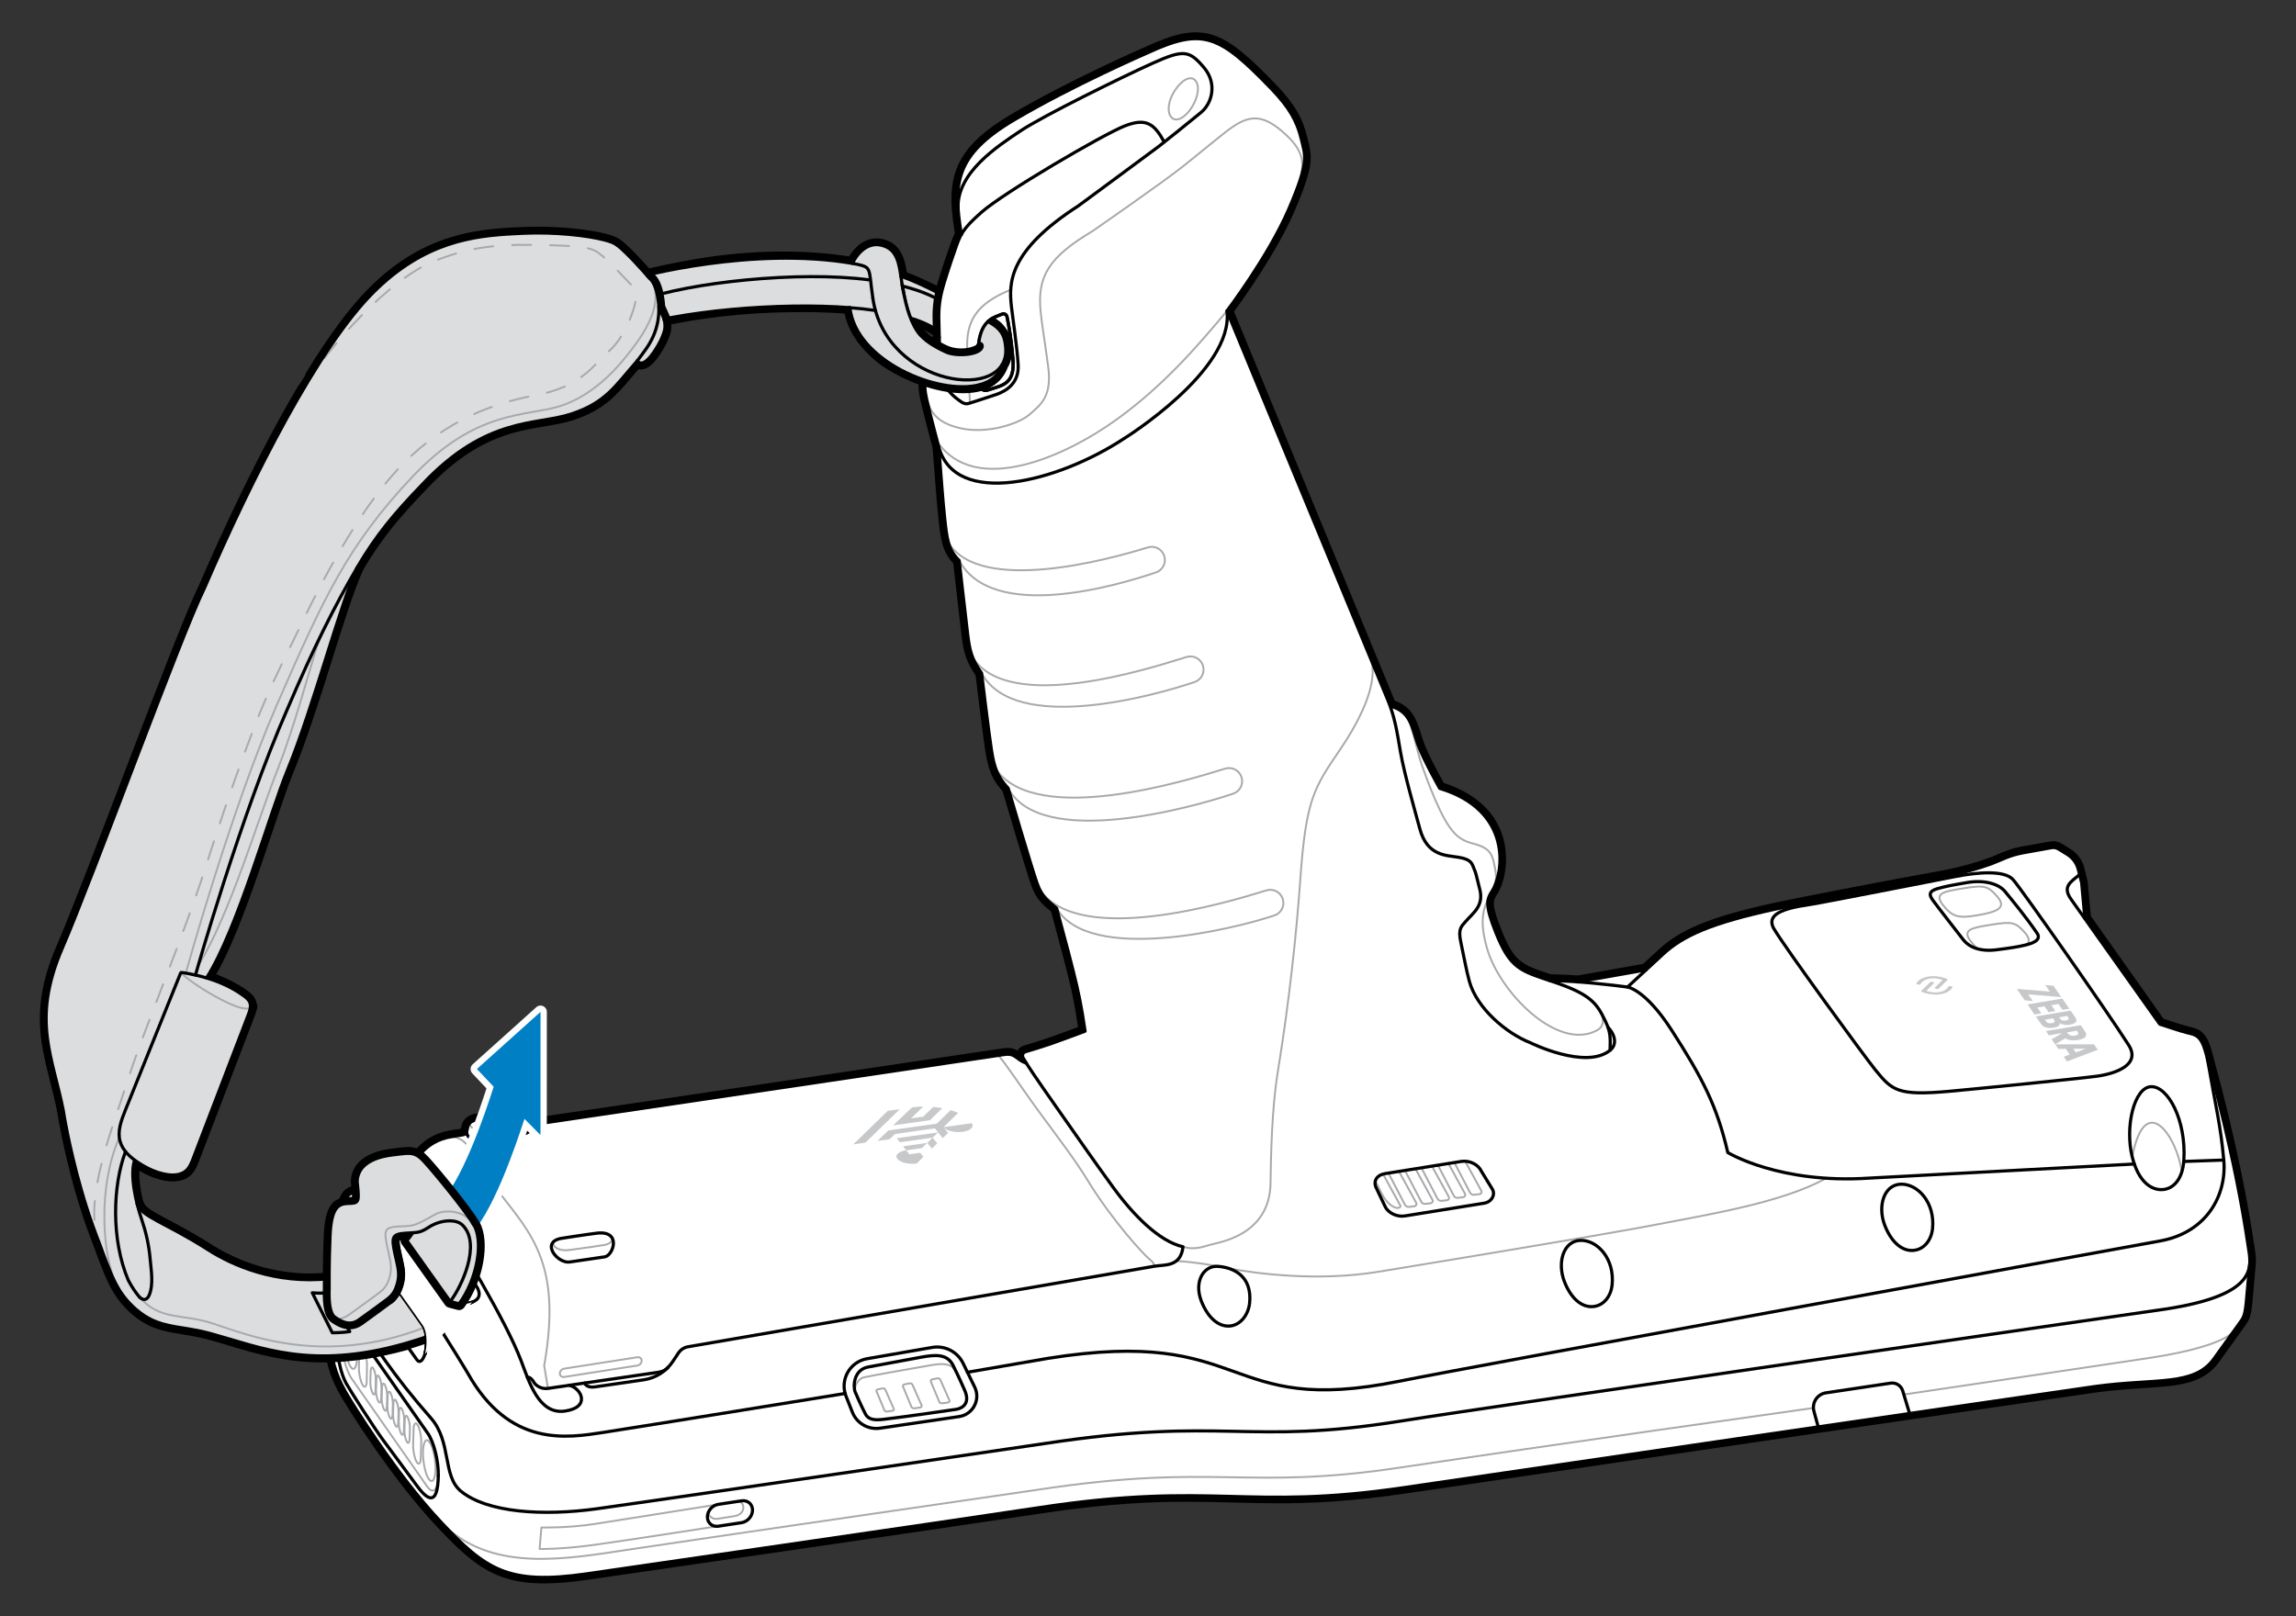 <?xml version="1.0" encoding="UTF-8"?>
<svg id="Layer_1" data-name="Layer 1" xmlns="http://www.w3.org/2000/svg" width="5.041in" height="3.549in" viewBox="0 0 362.918 255.504">
  <rect x="0" y="0" width="362.918" height="255.504" fill="#333333" stroke="none"/>
  <defs>
    <style>
      .cls-1 {
        fill: #000;
      }

      .cls-1, .cls-2, .cls-3, .cls-4, .cls-5 {
        stroke-width: 0px;
      }

      .cls-2 {
        fill: #dcddde;
      }

      .cls-6, .cls-7, .cls-8 {
        fill: none;
        stroke-linecap: round;
        stroke-linejoin: round;
      }

      .cls-6, .cls-8 {
        stroke: #a7a9ac;
        stroke-width: .3px;
      }

      .cls-3 {
        fill: #c7c8ca;
      }

      .cls-4 {
        fill: #007fc5;
      }

      .cls-5 {
        fill: #fff;
      }

      .cls-7 {
        stroke: #000;
        stroke-width: .5px;
      }

      .cls-8 {
        stroke-dasharray: 0 0 3 3;
      }
    </style>
  </defs>
  <g>
    <g>
      <path class="cls-2" d="M152.198,61.588c-.407,0-.831-.017-1.264-.059-7.26-.563-15.868-5.771-16.919-12.414l-.608-.049c-.312-.024-.609-.048-.914-.063-.317-.024-.62-.04-.932-.047-.32-.017-.637-.032-.96-.04-.671-.032-1.339-.048-2.015-.064l-1.864-.011c-.939,0-1.886.01-2.832.035-.484,0-.964.016-1.435.04-3.841.135-7.715.473-11.21.979-1.195.165-2.439.368-3.699.605-.74.139-4.192.801-5.04.986-.064.046-.141.078-.225.09-.022.003-.045.004-.067.004-.222,0-.421-.147-.481-.366-.042-.151-.097-.295-.159-.432l-.666-1.516c-.027-.063-.042-.132-.042-.201,0-.153-.015-.305-.03-.465-.029-.314-.067-.667-.137-1.035-.217-1.32-.622-2.255-1.173-2.716l-.127-.137-.191-.221c-.097-.116-.137-.269-.108-.417.029-.148.123-.275.257-.346.034-.019.125-.049.163-.06.055-.019.137-.043.24-.067,1.243-.328,7.58-1.799,12.513-2.503,3.892-.55,7.772-.829,11.534-.829,3.707,0,7.29.276,10.655.822.015-.028.031-.059.034-.064.781-1.32,1.709-2.191,2.757-2.588.422-.16.86-.241,1.306-.241.576,0,1.168.136,1.759.405.124.053.249.12.374.197.091.059.244.165.268.186.084.057.167.126.234.193.295.26.566.608.782,1.013.578,1.015.771,2.271.902,3.238,1.81.652,3.693,1.508,6.049,2.747.23.121.329.398.228.638-.033.078-.061.229-.087.375l-.018.096c.085.104.131.231.101.368-.296,1.354-.277,2.403-.22,4.141.008.159.016.368.016.577,0,.157-.073.305-.199.399-.024.018-.113.082-.141.096-.074.037-.157.056-.24.056-.114,0-.227-.035-.314-.106-.354-.286-.773-.563-1.246-.822,0,0-.29-.151-.364-.187-.119-.059-.242-.121-.357-.174l.106-.502-.201.458c-.262-.115-.531-.231-.809-.332-.017-.004-.078-.033-.094-.039-.11-.039-.222-.079-.335-.118.195.392.401.75.622,1.082.607.903,1.721,1.776,3.309,2.592.167.086.271.257.271.445v1.672l.008.39c.02.723.014,1.291.001,1.743,1.232.423,2.559.646,3.852.646.625,0,1.219-.051,1.765-.151,1.506-.282,2.64-.899,3.278-1.785.019-.029.059-.076.083-.101.097-.097.225-.146.354-.146.09,0,.181.024.262.074.197.121.285.361.214.582-.008.022-.073.173-.083.194-.029.073-.067.166-.113.258-.062.125-.125.242-.198.359-1.075,1.726-3.211,2.637-6.177,2.637Z"/>
      <path class="cls-1" d="M138.558,38.695c.504,0,1.024.12,1.552.36.112.048.216.104.32.168.056.04.128.08.184.128.002-.002.004-.003.007-.003.008,0,.019.009.025.027.064.04.136.096.192.152.28.248.512.552.696.896.56.983.735,2.23.872,3.245-.001-.005-.007-.005-.007-.005-.008-.008-.008-.016-.008-.016-.008-.008-.016-.008-.024-.008-.016,0-.024.008-.032.024v.024l.04.088c.016.008.024.008.04.016,1.848.648,3.768,1.504,6.28,2.824-.064.152-.096.36-.136.576l-.048.256v.024c0,.088.024.112.056.12h.024l.072-.048c-.312,1.424-.288,2.56-.232,4.264.008.16.016.36.016.56l-.064.048-.016.008c-.376-.304-.824-.6-1.32-.872-.128-.064-.256-.136-.392-.2-.112-.056-.24-.12-.36-.176-.032-.016-.064-.032-.104-.048-.272-.12-.552-.24-.84-.344-.032-.016-.064-.032-.096-.04-.384-.136-.792-.28-1.224-.408,0,0,0-.008-.008-.016,0-.016,0-.032-.008-.048l-.072-.056c-.016.008-.032.008-.048.016-.032.016-.048.032-.048.064.344.856.712,1.56,1.112,2.16.656.976,1.832,1.904,3.496,2.76v1.672l.008.4c.024.888.008,1.536-.008,2.024v.088q-.024,1.144-.008,1.16c.008,0,.016.008.024.008.048,0,.048-.088.08-.848l.008-.312c1.392.512,2.88.76,4.256.76.624,0,1.248-.048,1.856-.16,1.624-.304,2.872-.984,3.592-1.984l.008-.008c.008-.008.016-.024.024-.032-.016.048-.04.096-.064.144-.032.08-.064.16-.104.24-.056.112-.112.216-.176.32-.968,1.552-2.96,2.4-5.752,2.4-.392,0-.8-.016-1.216-.056-7.216-.56-15.768-5.776-16.52-12.344-.048-.04-.072-.048-.104-.048h-.016c-.296-.024-.592-.048-.896-.072-.312-.024-.616-.048-.928-.064-.312-.024-.624-.04-.944-.048-.312-.016-.632-.032-.96-.04-.664-.032-1.336-.048-2.016-.064-.328,0-.656-.008-.992-.008-.291-.002-.582-.003-.874-.003-.947,0-1.9.01-2.854.035-.48,0-.968.016-1.448.04-3.88.136-7.72.472-11.256.984-1.28.176-2.528.384-3.72.608-.808.152-4.352.832-5.104,1v-.008c-.008,0-.072.016-.144.04.008.016.008.024.008.04-.048-.176-.112-.344-.184-.504l-.664-1.512c0-.168-.016-.336-.032-.512-.032-.328-.072-.696-.144-1.08-.184-1.12-.56-2.352-1.344-3.008-.032-.04-.128-.144-.256-.296.016-.008.056-.016.112-.032.04-.016.096-.032.168-.048,1.032-.272,7.432-1.776,12.472-2.496,3.848-.544,7.704-.824,11.464-.824,3.824,0,7.496.296,10.92.872.024-.056.064-.112.112-.192.024-.048.056-.104.088-.168.408-.688,1.24-1.896,2.504-2.376.36-.136.744-.208,1.128-.208M142.405,43.669c0.0.001 0.0.002 0.0.003,0-.001,0-.002-0-.003M158.294,57.983h.005M138.558,37.695c-.504,0-1.002.092-1.481.272-1.093.415-2.058,1.28-2.872,2.574-3.294-.514-6.789-.774-10.399-.774-3.786,0-7.69.281-11.604.834-4.958.708-11.321,2.186-12.587,2.519-.073.016-.148.038-.214.06-.082.022-.162.045-.255.091-.275.136-.472.392-.534.692-.062.3.016.613.214.848.079.093.146.17.196.226l.049.056c.038.045.09.099.135.137.452.378.807,1.231.999,2.403.07.377.107.721.136,1.016.014.16.027.287.027.414,0,.138.029.275.084.402l.664,1.512c.062.138.105.255.135.364.12.44.519.738.964.738.044,0,.088-.003.133-.009.126-.017.244-.057.35-.115.917-.195,4.036-.795,4.942-.965,1.255-.236,2.491-.438,3.671-.6,3.486-.505,7.341-.842,11.155-.975.536-.027.993-.039,1.413-.039.919-.023,1.871-.035,2.854-.035.29,0,.579.001.867.003.171 0.0.334.002.496.004.168.002.335.004.502.004.648.016,1.312.031,1.968.063.342.009.653.024.957.04.329.009.624.024.918.046.309.016.586.038.87.059l.059.005.223.018c1.354,6.687,9.997,11.878,17.312,12.446.4.039.841.059,1.293.059,3.976,0,5.784-1.561,6.601-2.871.083-.134.152-.262.222-.401.047-.094.086-.187.124-.28.021-.042.04-.085.058-.127.061-.129.095-.273.095-.425,0-.552-.444-.999-.996-1-.002-0-.004-0-.006-0-.01,0-.021 0-.031 0-.314.009-.591.163-.768.398-.017.019-.032.039-.045.058-.561.779-1.586,1.327-2.964,1.585-.514.095-1.077.143-1.672.143-1.118,0-2.263-.174-3.344-.507.006-.391.006-.853-.009-1.4l-.008-.394v-1.651c0-.375-.209-.718-.542-.889-1.379-.71-2.374-1.451-2.963-2.208.096.046.181.089.258.128.091.043.158.078.223.113l.169.088c.412.227.806.487,1.138.755.182.147.404.222.629.222.152,0,.304-.034.446-.105.054-.027.122-.067.17-.103l.064-.048c.252-.189.4-.485.4-.8,0-.218-.008-.437-.018-.612-.055-1.683-.072-2.709.21-3.998.045-.207.023-.418-.057-.605.013-.065.025-.126.036-.154.201-.479.001-1.027-.458-1.268-2.253-1.184-4.079-2.022-5.828-2.671-.138-.96-.359-2.131-.928-3.131-.228-.427-.529-.815-.882-1.132-.079-.076-.168-.149-.261-.214-.03-.024-.061-.047-.093-.068-.042-.031-.085-.06-.128-.088-.018-.013-.065-.044-.084-.056-.153-.094-.3-.171-.449-.235-.637-.29-1.298-.441-1.947-.441h0Z"/>
    </g>
    <g>
      <path class="cls-7" d="M99.846,44.464c-.032-.04-.128-.144-.256-.296"/>
      <path class="cls-7" d="M134.742,41.639h-.016c-15.744-2.696-33.536,2.056-35.024,2.496-.056.016-.096.024-.112.032h-.008"/>
      <path class="cls-7" d="M148.751,46.544c-2.096-1.096-4.217-2.118-6.353-2.862"/>
      <path class="cls-7" d="M148.383,52.416c-1.064-.848-2.592-1.56-4.464-2.128"/>
      <path class="cls-7" d="M102.202,51.04c10.314-2.526,26.284-3.408,36.18-1.952"/>
      <path class="cls-7" d="M148.575,47.504c-1.608-.944-3.624-1.696-5.936-2.28"/>
      <path class="cls-7" d="M101.191,47.472c7.704-2.808,25.072-4.704,36.256-3.216"/>
      <path class="cls-7" d="M154.646,54.826c-.132,1.373-3.451,1.593-5.077.847-1.626-.746-3.58-1.821-4.562-3.276-1.408-2.086-1.974-4.889-2.417-7.421-.367-2.1-.39-4.977-2.489-5.934-3.52-1.606-5.358,2.598-5.358,2.598,3.237.652,2.468.374,3.229,5.553,2.073,14.106,21.788,16.54,20.992,7.723-.143-1.584-.46-2.843-2.799-4.076"/>
      <path class="cls-7" d="M134.36,48.631c1.167,10.677,21.922,16.753,24.017,9.063"/>
    </g>
  </g>
  <g>
    <g>
      <path class="cls-5" d="M86.021,249.847c-2.632,0-4.761-.339-6.699-1.066-3.317-1.246-5.95-3.582-9.377-7.195-.19-.196-.361-.38-.541-.574l-.127-.137c-7.116-7.599-14.02-18.713-15.084-20.586-.882-1.56-1.409-2.796-1.82-4.271-.347-1.261-.358-1.479-.358-2.304-.008-.734-.024-4.305-.024-4.34,0-.407.008-.883.024-1.417.15-4.512.998-13.715,1.984-17.867.031-.145.071-.278.101-.367.38-1.135,1.102-1.694,2.341-1.816,1.079-.109,3.011-.459,4.441-.733.45-.091.802-.147,1.15-.147.408,0,.793.082,1.184.256-.002-.06-.006-.283-.006-.283-.019-.347.011-.677.554-1.469.188-.279.378-.589.579-.917,1.198-1.96,2.797-4.573,6.593-5.339.181-.035.286-.052.388-.068.013-.002.99-.175,1.549-.235.366-.046.392-.124.438-.266.022-.063.033-.106.046-.169l.019-.104c.063-.36.16-.902.638-1.318.316-.291.765-.478,1.36-.562.684-.099,3.282-.485,3.282-.485.952-.141,1.802-.266,2.267-.33.223-.031.438-.046.645-.046.428,0,.827.065,1.185.194l.181.083.128.07c.531.281.931.684,1.209,1.22,12.099-1.75,39.39-5.814,55.765-8.253,0,0,15.739-2.343,17.678-2.63.505-.071.855-.124.969-.143.229-.035.427-.049.605-.049.863,0,1.327.35,1.775.689.028.021.057.043.086.064-.011-.169.018-.332.082-.484.132-.315.396-.551.725-.649l.154-.046c1.016-.308,2.751-.833,3.79-1.196,1.286-.447,3.966-1.442,5.052-1.846-.534-3.809-1.035-6.122-1.756-8.985l-.143-.563q-.562-2.229-2.118-8.017l-.35-1.297c-.125-.112-.244-.211-.36-.308-1.038-.863-2.019-1.678-2.742-3.711-.854-2.396-4.185-13.722-4.553-14.977-.948-1.041-1.526-1.948-1.927-3.016-.312-.833-.53-1.735-.754-3.116-.396-2.496-1.422-10.999-1.559-12.141-.647-.935-1.074-1.694-1.376-2.45-.462-1.146-.654-2.245-.848-3.872-.329-2.705-1.157-10.027-1.311-11.388l-.004-.037c-.82-.839-1.339-1.729-1.669-2.862-.343-1.144-.483-2.487-.646-4.042-.232-2.112-.4-4.324-.597-6.885-.104-1.399-.211-2.788-.339-4.349-.03-.082-.104-.352-.199-.729-.421-1.579-1.322-5.031-1.711-6.757-.496-2.232-.717-4.678,1.987-10.013-.005-.464-.02-.919-.035-1.361-.091-2.514-.101-4.206.801-7.168.848-2.808,1.543-4.734,1.62-4.945.397-1.194.681-2.007,1.084-2.754-.256-1.59-.408-2.78-.489-3.839-.245-3.25.197-5.652,1.436-7.79,1.376-2.379,3.81-4.546,7.659-6.82,8.893-5.25,19.917-10.094,21.145-10.629,2.402-1.108,4.161-1.743,5.693-2.055.752-.152,1.442-.227,2.112-.227.862,0,1.68.124,2.5.377,2.849.884,5.64,3.387,9.794,7.695,2.817,2.927,4.131,5.128,4.845,8.122l.129.521c.505,2.0.81,3.209-.672,7.288-.134.37-.313.863-.524,1.39-.292.741-.592,1.459-.915,2.198-2.943,6.82-8.591,14.541-9.672,15.99l22.649,54.84,2.658,6.448c.1.24.194.48.283.717,1.306.396,2.228,1.076,2.889,2.127.561.887.85,1.826,1.154,2.82.127.415.255.827.397,1.23.731,2.088,2.828,5.886,3.354,6.827,2.275.728,4.182,1.726,5.667,2.969,1.357,1.136,2.391,2.489,3.072,4.024,1.459,3.282,1.053,6.998.003,9.224-.137.292-.246.497-.365.679-.146.235-.261.415-.348.606-.043.083-.068.14-.101.219-.325.82-.26,1.994,1.069,5.301,2.126,5.29,3.413,5.741,8.151,7.314,1.298.018,2.774.084,4.392.198l10.54-1.865,2.603-2.396c1.742-1.613,3.721-2.824,6.414-3.926,2.785-1.139,6.426-2.185,11.46-3.292,3.352-.736,20.285-4.012,25.659-4.94,3.445-.589,6.639-1.528,8.478-2.211.495-.186.942-.377,1.375-.562,1.095-.469,2.125-.912,3.733-1.209,1.687-.305,3.584-.644,4.515-.808.121-.021.241-.031.36-.031.385,0,.761.106,1.087.309l1.395.867c.975.603,1.666,1.554,1.944,2.679l.519,2.098.509,5.554,11.666,16.494c.574.194,3.32,1.103,4.282,1.328l.146.034c1.293.3,2.265.712,2.982,3.303.04.133.266.952.266.952,3.758,13.693,5.604,23.828,6.492,29.917l.062.412c.11.701.248,1.576.151,2.516l-.543,6.179c-.209,1.959-.475,2.401-1.007,3.139l-.101.141c-.246.339-.539.744-.854,1.193l-3.214,4.473c-2.37,3.296-6.041,3.533-11.597,3.893-2.246.146-4.721.309-7.484.686-1.524.208-12.772,1.845-29.354,4.272l-14.441,2.115c-30.024,4.402-64.959,9.531-65.308,9.583-9.287,1.374-15.595,1.55-20.052,1.55-2.515,0-4.92-.062-7.245-.123-2.332-.06-4.743-.122-7.3-.122-5.051,0-12.249.213-23.168,1.872-14.182,2.158-71.228,10.423-71.651,10.483-2.611.376-4.807.559-6.712.559Z"/>
      <path class="cls-1" d="M189.002,6.111c.812,0,1.581.116,2.352.355,2.745.852,5.485,3.315,9.582,7.564,2.749,2.855,4.028,4.993,4.719,7.891l.13.525c.488,1.939.772,3.064-.656,6.997-.133.367-.311.854-.519,1.375-.291.737-.589,1.45-.909,2.183-3.161,7.323-9.516,15.762-9.784,16.118l22.757,55.103,2.659,6.447c.13.316.251.629.363.938,1.316.35,2.211.971,2.847,1.982.527.835.807,1.748,1.104,2.714.124.407.254.827.399,1.237.815,2.325,3.216,6.599,3.488,7.078,2.297.713,4.201,1.694,5.685,2.935,1.297,1.086,2.286,2.378,2.936,3.843,1.394,3.138,1.008,6.685.007,8.808-.125.266-.224.453-.332.619-.167.266-.29.465-.384.674-.037.067-.07.139-.109.24-.381.96-.328,2.196,1.069,5.673,2.222,5.531,3.685,6.017,8.531,7.626,1.263.016,2.759.079,4.502.202l10.745-1.901,2.71-2.495c1.696-1.57,3.628-2.752,6.264-3.831,2.756-1.127,6.372-2.165,11.379-3.266,3.37-.74,20.292-4.013,25.637-4.936,3.476-.594,6.705-1.544,8.566-2.235.504-.189.959-.383,1.399-.572,1.071-.46,2.072-.889,3.626-1.177,1.684-.304,3.581-.644,4.511-.807.09-.016.183-.024.274-.024.291,0,.576.081.824.234l1.394.866c.865.534,1.476,1.377,1.723,2.374l.519,2.098.508,5.613,11.833,16.73c.054.027,3.367,1.137,4.485,1.399l.148.034c1.031.239,1.92.445,2.615,2.949.041.139.264.952.264.952,3.754,13.673,5.596,23.783,6.48,29.857l.064.416c.106.675.238,1.516.148,2.389l-.544,6.186c-.203,1.903-.456,2.254-.914,2.89l-.101.141c-.247.339-.541.747-.858,1.199l-3.21,4.467c-2.231,3.103-5.809,3.336-11.224,3.686-2.227.145-4.713.306-7.519.689-1.521.208-12.497,1.805-29.358,4.273l-14.441,2.115c-30.025,4.402-64.959,9.531-65.309,9.583-9.252,1.369-15.536,1.545-19.978,1.545h-0c-2.485,0-4.898-.062-7.231-.123-2.356-.061-4.763-.122-7.313-.122-5.069,0-12.291.213-23.243,1.877-14.264,2.17-71.152,10.412-71.646,10.483-2.588.372-4.76.553-6.642.553-2.57,0-4.643-.328-6.523-1.034-3.229-1.213-5.815-3.512-9.19-7.071-.19-.197-.359-.378-.536-.569l-.128-.138c-7.09-7.571-13.958-18.63-15.016-20.493-.86-1.524-1.374-2.728-1.773-4.158-.339-1.238-.339-1.417-.339-2.169-.008-.738-.025-4.305-.025-4.34,0-.402.008-.874.025-1.401.149-4.495.991-13.645,1.97-17.767.029-.134.064-.251.09-.329.318-.951.87-1.37,1.914-1.473,1.105-.112,3.05-.465,4.487-.74.423-.085.748-.139,1.057-.139.458,0,.866.121,1.324.391,0,0,.413.244.526.314-.093-.355-.171-.717-.171-1.132.001-.043,0-.082-.002-.124-.011-.223-.023-.448.466-1.163.205-.303.409-.637.625-.99,1.182-1.932,2.653-4.336,6.233-5.059.168-.032.269-.049.366-.064.026-.005.981-.173,1.526-.232.502-.063.735-.228.859-.61.024-.062.041-.127.06-.223l.021-.116c.058-.324.129-.728.473-1.027.252-.232.62-.377,1.102-.445.686-.099,3-.443,3-.443,1.064-.158,2.039-.302,2.548-.372.2-.027.392-.041.577-.041.372,0,.713.056,1.016.164l.134.064.101.056c.554.294.923.731,1.15,1.332,11.729-1.694,38.453-5.674,56.14-8.307,0,0,15.739-2.344,17.678-2.63.507-.071.862-.125.977-.144.195-.029.368-.042.524-.042.697,0,1.041.26,1.477.59.35.264.74.558,1.389.798-.139-.371-.303-.648-.435-.885-.09-.168-.101-.366-.026-.541.073-.175.221-.308.405-.363l.158-.047c.954-.289,2.73-.825,3.81-1.202,1.6-.556,5.4-1.976,5.438-1.99-.568-4.13-1.083-6.497-1.823-9.436l-.142-.563q-.562-2.232-2.122-8.025l-.386-1.438c-.172-.16-.331-.293-.486-.421-1.005-.836-1.913-1.59-2.591-3.494-.871-2.442-4.425-14.548-4.576-15.062-.951-1.029-1.518-1.903-1.905-2.939-.3-.802-.515-1.696-.729-3.021-.417-2.631-1.56-12.149-1.571-12.244-.664-.948-1.091-1.698-1.393-2.452-.442-1.098-.627-2.162-.816-3.746-.329-2.705-1.156-10.025-1.31-11.385l-.023-.211c-.832-.815-1.342-1.662-1.667-2.772-.328-1.1-.467-2.422-.628-3.954-.229-2.1-.398-4.311-.594-6.871-.106-1.4-.212-2.789-.34-4.351-.006-.024-.09-.329-.213-.811-.421-1.583-1.321-5.029-1.708-6.744-.479-2.154-.686-4.523,2-9.785-.003-.512-.02-1.011-.036-1.497-.089-2.48-.099-4.121.779-7.006.813-2.694,1.485-4.57,1.611-4.919.421-1.265.707-2.082,1.136-2.835-.264-1.618-.428-2.87-.512-3.969-.238-3.148.185-5.454,1.37-7.501,1.332-2.301,3.708-4.412,7.48-6.64,8.868-5.235,19.866-10.068,21.091-10.601,2.38-1.098,4.1-1.72,5.593-2.023.717-.145,1.375-.217,2.013-.217M189.002,5.111c-.702,0-1.426.077-2.211.236-1.574.32-3.366.966-5.813,2.095-1.209.527-12.247,5.375-21.18,10.648-3.926,2.319-6.416,4.543-7.838,7-1.292,2.231-1.754,4.723-1.501,8.077.079,1.031.224,2.188.468,3.717-.381.741-.659,1.543-1.043,2.695-.12.329-.8,2.231-1.62,4.946-.923,3.033-.914,4.762-.821,7.331.014.402.027.81.033,1.227-2.719,5.406-2.487,7.928-1.974,10.236.389,1.723,1.293,5.191,1.717,6.784.086.34.155.597.19.726.125,1.523.228,2.884.333,4.255.196,2.565.365,4.781.597,6.904.165,1.575.309,2.939.664,4.131.339,1.156.86,2.077,1.67,2.939.637,5.635,1.085,9.529,1.296,11.263.199,1.668.398,2.801.881,3.999.305.763.728,1.525,1.357,2.444.184,1.526,1.166,9.637,1.546,12.035.227,1.397.46,2.357.781,3.214.412,1.1.999,2.035,1.947,3.091.513,1.745,3.695,12.557,4.529,14.895.769,2.16,1.848,3.058,2.891,3.925.079.066.158.131.239.201l.309,1.15q1.557,5.786,2.118,8.01l.142.563c.691,2.742,1.178,4.977,1.69,8.535-1.253.466-3.53,1.308-4.664,1.702-1.04.362-2.778.889-3.712,1.172l-.059.018-.155.046c-.417.124-.762.405-.967.782-.388-.236-.865-.424-1.555-.424-.208,0-.435.018-.671.053-.128.021-.474.074-.968.143-1.946.287-17.687,2.631-17.687,2.631-17.313,2.578-43.306,6.449-55.431,8.205-.312-.474-.729-.85-1.243-1.123l-.083-.046c-.019-.01-.037-.02-.057-.029l-.134-.064c-.03-.014-.061-.027-.093-.039-.413-.148-.868-.223-1.354-.223-.231,0-.471.017-.712.05-.513.071-1.491.216-2.559.374-.001 0-2.311.344-2.996.442-.697.098-1.233.327-1.637.699-.589.511-.708,1.185-.78,1.587l-.021.109c-.001.004-.002.009-.003.015-.017.003-.036.006-.057.008-.583.063-1.577.24-1.586.242-.075.011-.186.029-.371.065-4.018.811-5.683,3.532-6.897,5.519-.218.357-.409.669-.601.951-.406.594-.57.985-.621,1.345-.227-.048-.456-.071-.693-.071-.392,0-.771.061-1.255.158-2.029.389-3.55.64-4.39.725-1.44.142-2.318.825-2.761,2.15-.036.108-.081.259-.118.431-.991,4.167-1.843,13.418-1.993,17.948-.018.541-.026,1.023-.026,1.434,0,.036.017,3.611.025,4.352,0,.834.015,1.109.375,2.423.423,1.516.963,2.785,1.867,4.385,1.07,1.884,8.005,13.048,15.157,20.685l.125.135c.181.195.354.382.55.584,3.469,3.658,6.148,6.031,9.557,7.312,1.997.749,4.181,1.098,6.875,1.098,1.93,0,4.149-.184,6.784-.563.438-.062,57.331-8.305,71.654-10.484,10.885-1.654,18.059-1.866,23.093-1.866,2.553,0,4.96.062,7.287.122,2.332.061,4.743.123,7.257.123,4.475,0,10.806-.177,20.125-1.555.349-.051,35.283-5.181,65.308-9.582l14.441-2.115c16.55-2.422,27.795-4.059,29.349-4.272,2.753-.375,5.226-.537,7.408-.679,5.534-.358,9.503-.614,12.011-4.103l3.21-4.467c.32-.456.611-.859.855-1.194l.105-.146c.567-.787.875-1.296,1.095-3.367l.546-6.205c.102-.988-.048-1.938-.157-2.632l-.063-.413c-.887-6.094-2.737-16.249-6.504-29.969,0-0-.227-.824-.268-.966-.787-2.838-1.933-3.316-3.35-3.644l-.149-.034c-.88-.207-3.259-.989-4.079-1.265l-11.492-16.248-.484-5.345c-.005-.05-.013-.101-.025-.15l-.519-2.098c-.311-1.253-1.081-2.313-2.168-2.985l-1.391-.865c-.407-.252-.874-.385-1.352-.385-.148,0-.298.013-.446.039-.932.164-2.831.503-4.517.808-1.668.309-2.774.783-3.843,1.242-.404.173-.864.37-1.355.554-1.815.674-4.972,1.603-8.383,2.186-5.375.929-22.324,4.207-25.683,4.945-5.065,1.113-8.733,2.167-11.543,3.317-2.753,1.127-4.778,2.368-6.565,4.023l-2.493,2.295-10.335,1.828c-1.571-.109-3.009-.174-4.281-.193-4.619-1.535-5.744-1.953-7.772-7.001-1.404-3.494-1.287-4.378-1.067-4.931.022-.056.038-.094.058-.13.012-.022.023-.044.033-.066.067-.147.166-.308.321-.555.121-.187.24-.407.389-.724,1.097-2.328,1.523-6.212.002-9.639-.712-1.604-1.792-3.019-3.208-4.204-1.494-1.25-3.392-2.258-5.647-3.001-.617-1.109-2.537-4.617-3.224-6.576-.141-.398-.267-.804-.387-1.197-.304-.99-.616-2.009-1.214-2.956-.688-1.093-1.626-1.821-2.93-2.262-.065-.168-.132-.336-.202-.506l-2.659-6.447-22.541-54.58c1.414-1.92,6.751-9.352,9.562-15.864.331-.758.633-1.483.921-2.212.211-.53.393-1.028.529-1.402,1.464-4.032,1.242-5.372.686-7.581l-.129-.523c-.735-3.082-2.082-5.345-4.969-8.344-4.212-4.369-7.054-6.91-10.005-7.826-.869-.269-1.735-.4-2.648-.4h0Z"/>
    </g>
    <g>
      <path class="cls-6" d="M185.611,14.45c1.168-1.852,2.574-2.541,3.293-1.767.757.814.541,2.57-.504,4.26-1.041,1.681-2.497,2.45-3.234,1.613-.829-.942-.381-2.796.444-4.105Z"/>
      <path class="cls-6" d="M315.667,141.711c-1.486-1.679-1.976-1.81-5.514-1.233-2.779.453-4.53.711-3.046,2.603,1.484,1.892,2.444,2.149,5.509,1.617s4.664-1.164,3.052-2.987Z"/>
      <path class="cls-6" d="M320.393,149.35c.426-.44.41-1.06-.32-1.887-1.487-1.677-1.971-1.808-5.508-1.235-2.78.458-4.529.712-3.052,2.607.351.449.67.803,1.001,1.074.005.009.145.124.153.124"/>
      <ellipse class="cls-6" cx="67.849" cy="230.93" rx=".912" ry="3.255" transform="translate(-28.039 10.164) rotate(-7.104)"/>
      <ellipse class="cls-6" cx="55.503" cy="213.398" rx=".854" ry="3.047" transform="translate(-25.966 8.503) rotate(-7.104)"/>
      <path class="cls-6" d="M57.324,218.976l0.0 0c.342.571.63.275.645-.661l.039-2.505c.014-.936-.251-2.157-.593-2.728l-0-0c-.342-.571-.63-.275-.645.661l-.039,2.505c-.014.936.251,2.157.593,2.728Z"/>
      <path class="cls-6" d="M65.86,231.135l0.0 0c.334.564.627.272.653-.652l.07-2.473c.026-.924-.224-2.13-.558-2.693l-0-0c-.334-.564-.627-.272-.653.652l-.07,2.473c-.026.924.224,2.13.558,2.693Z"/>
      <g>
        <path class="cls-6" d="M64.305,227.936l0.0 0c.224.378.42.182.438-.437l.047-1.658c.018-.619-.15-1.428-.374-1.805l-0-0c-.224-.378-.42-.182-.438.437l-.047,1.658c-.018.619.15,1.428.374,1.805Z"/>
        <path class="cls-6" d="M63.406,226.662l0.0 0c.224.378.42.182.438-.437l.047-1.658c.018-.619-.15-1.428-.374-1.805l-0-0c-.224-.378-.42-.182-.438.437l-.047,1.658c-.018.619.15,1.428.374,1.805Z"/>
        <path class="cls-6" d="M62.508,225.387l0.0 0c.224.378.42.182.438-.437l.047-1.658c.018-.619-.15-1.428-.374-1.805l-0-0c-.224-.378-.42-.182-.438.437l-.047,1.658c-.018.619.15,1.428.374,1.805Z"/>
        <path class="cls-6" d="M61.61,224.113l0.0 0c.224.378.42.182.438-.437l.047-1.658c.018-.619-.15-1.428-.374-1.805l-0-0c-.224-.378-.42-.182-.438.437l-.047,1.658c-.018.619.15,1.428.374,1.805Z"/>
        <path class="cls-6" d="M60.711,222.838l0.0 0c.224.378.42.182.438-.437l.047-1.658c.018-.619-.15-1.428-.374-1.805l-0-0c-.224-.378-.42-.182-.438.437l-.047,1.658c-.018.619.15,1.428.374,1.805Z"/>
        <path class="cls-6" d="M59.813,221.564l0.0 0c.224.378.42.182.438-.437l.047-1.658c.018-.619-.15-1.428-.374-1.805l-0-0c-.224-.378-.42-.182-.438.437l-.047,1.658c-.018.619.15,1.428.374,1.805Z"/>
        <path class="cls-6" d="M58.915,220.289l0.0 0c.224.378.42.182.438-.437l.047-1.658c.018-.619-.15-1.428-.374-1.805l-0-0c-.224-.378-.42-.182-.438.437l-.047,1.658c-.018.619.15,1.428.374,1.805Z"/>
      </g>
      <path class="cls-6" d="M69.284,233.27c-.036,2.31-.834,3.082-1.784,1.724l-11.891-17.002c-.95-1.358-1.691-4.331-1.655-6.641v-0c.036-2.31.834-3.082,1.784-1.724"/>
      <path class="cls-6" d="M344.86,185.31c-.689-5.508-5.781-13.13-7.827-2.389"/>
      <path class="cls-6" d="M157.791,166.864c1.378,1.514,3.346,4.677,6.45,8.908s5.654,7.537,7.601,10.72c4.084,6.677,8.999,11.882,9.732,12.483s.844.821.884,1.221"/>
      <path class="cls-6" d="M86.614,219.51l-.597-3.608c2.818-15.873-1.93-20.701-7.24-27.525-1.569-2.016-4.732-7.046-4.732-7.046-.906-1.383-2.258-1.688-3.005-1.564"/>
      <path class="cls-6" d="M74.344,177.476c-.279.426.231,1.352,2.248,1.028s4.826-.732,5.539-.842,1.556-.876.47-1.307"/>
      <path class="cls-6" d="M87.661,196.185c-.656.602.347,1.688,2.272,1.45s4.701-.649,5.604-.803,1.688-.808.909-1.471"/>
      <path class="cls-6" d="M116.797,237.348c1.029.336,1.017,2.074-.676,2.348s-1.995.326-2.725.436-1.399-.406-1.44-1.002"/>
      <path class="cls-6" d="M113.543,237.843s-16.651,2.653-19.557,3.103c-4.23.655-8.414.554-8.414.554l-.279,3.394s3.34.086,8.614-.643,19.44-2.94,19.44-2.94"/>
      <path class="cls-6" d="M151.168,216.982c-.378-.57-.685-1.701-3.767-1.182s-9.895,1.742-10.86,1.967-1.711,1.646-1.276,2.609,1.533,3.195,1.533,3.195"/>
      <path class="cls-6" d="M145.434,222.534l-.892.125c-.197.027-.409-.078-.474-.235l-1.34-3.222c-.058-.14.04-.283.221-.32l.817-.166c.186-.038.389.047.453.19l1.456,3.287c.071.16-.037.314-.241.342Z"/>
      <path class="cls-6" d="M141.054,223.053l-.828.116c-.183.025-.379-.072-.44-.218l-1.243-2.989c-.054-.13.037-.263.205-.297l.758-.154c.173-.035.361.043.42.176l1.351,3.049c.066.149-.035.291-.224.317Z"/>
      <path class="cls-6" d="M149.832,221.739l-.892.125c-.197.027-.409-.078-.474-.235l-1.34-3.222c-.058-.14.04-.283.221-.32l.817-.166c.186-.038.389.047.453.19l1.456,3.287c.071.16-.037.314-.241.342Z"/>
      <path class="cls-6" d="M100.747,215.895l-11.582,1.808c-.372.058-.674-.188-.674-.551v-0c0-.362.302-.703.674-.761l11.582-1.808c.372-.058.674.188.674.551v0c0,.362-.302.703-.674.761Z"/>
      <path class="cls-6" d="M300.928,220.476s32.542-4.831,39.167-5.835,11.92-2.622,13.066-4.285"/>
      <path class="cls-6" d="M286.66,222.601s-43.552,6.141-65.303,9.418c-24.471,3.687-29.121-.759-57.086,3.478,0,0-54.159,7.88-64.485,9.44-10.326,1.56-21.625,3.665-29.504-3.678"/>
      <path class="cls-6" d="M185.874,199.353c3.598.229,6.681.864,6.681.864"/>
      <path class="cls-6" d="M194.199,200.531c4.755.897,14.279,2.091,23.705.532,0,0,35.816-5.864,43.911-7.454s19.747-3.403,26.854-7.331"/>
      <path class="cls-6" d="M186.993,197.119c1.74.525,2.955.067,4.326-.325s9.413-1.467,9.511-9.789.516-13.734,1.177-17.763c1.728-10.533,2.91-21.468,3.524-30.175.887-12.583,2.134-14.465,6.229-20.465,2.444-3.582,6.271-10.118,4.938-14.367"/>
      <path class="cls-6" d="M146.325,62.398c.52,2.318,1.346,4.392,5.532,5.319,4.187.928,9.21-.701,10.901-2.206s3.542-2.749,2.932-7.452c-.611-4.702-.953-6.301-1.203-8.775-.57-5.647,1.351-8.653,8.167-12.72,0,0,11.385-7.881,14.533-10.417,3.148-2.536,4.358-3.536,5.816-4.705,3.412-2.736,5.662-4.076,9.523-.792,3.78,3.215,4.094,5.278,2.109,10.194"/>
      <path class="cls-6" d="M193.935,49.163c-4.958,5.958-10.076,11.781-17.144,16.949-8.456,6.183-22.605,12.401-28.617,3.763"/>
      <path class="cls-6" d="M159.694,45.832c-5.509,2.262-7.026,5.07-6.799,9.534.226,4.464.421,8.304.421,8.304"/>
      <path class="cls-6" d="M151.612,88.617c5.262,9.743,24.828,4.021,31.114,1.879,1.088-.371,1.662-1.559,1.286-2.645l-0-0c-.368-1.061-1.505-1.638-2.577-1.305-6.303,1.959-26.335,7.408-31.491-.685"/>
      <path class="cls-6" d="M155.153,106.418c5.262,9.743,27.402,3.551,33.688,1.408,1.088-.371,1.662-1.559,1.286-2.645l-0-0c-.368-1.061-1.505-1.638-2.577-1.305-6.303,1.959-28.034,8.941-33.793.088"/>
      <path class="cls-6" d="M159.357,124.626c5.262,9.743,29.297,2.992,35.583.849,1.088-.371,1.662-1.559,1.286-2.645l-0-0c-.368-1.061-1.505-1.638-2.577-1.305-6.303,1.959-29.709,9.177-36.207.137"/>
      <path class="cls-6" d="M167.014,143.601c5.213,8.851,28.161,3.266,34.448,1.123,1.088-.371,1.662-1.559,1.286-2.645l-0-0c-.368-1.061-1.505-1.638-2.577-1.305-6.303,1.959-29.168,8.807-35.669.125"/>
      <g>
        <path class="cls-6" d="M219.528,185.588l2.549,4.892c.12.231.381.364.65.332l.829-.099c.271-.033.424-.311.297-.542l-2.635-4.812"/>
        <path class="cls-6" d="M218.698,185.772l2.637,4.81c.128.227-.114.339-.314.387-.238.048-.453-.023-.667-.129-1.424-.698-1.925-2.128-2.593-3.41-.199-.382-.132-.271-.335-.66"/>
        <path class="cls-6" d="M223.787,184.879l.011.022,2.626,4.788c.131.234-.024.512-.296.548l-.83.099c-.264.033-.524-.106-.644-.336l-2.52-4.837"/>
        <path class="cls-6" d="M226.403,184.48l2.596,4.731c.124.238-.024.512-.296.548l-.83.099c-.268.026-.532-.102-.652-.332l-2.49-4.78"/>
        <path class="cls-6" d="M228.979,184.009l2.586,4.728c.131.234-.024.512-.292.538l-.827.106c-.276.029-.532-.102-.652-.332l-2.496-4.791"/>
        <path class="cls-6" d="M231.613,183.632l2.527,4.626c.131.234-.024.512-.3.541l-.83.099c-.264.033-.52-.098-.64-.329l-2.48-4.76"/>
      </g>
      <path class="cls-6" d="M222.585,113.607c.617,1.48,1.498,5.221,1.842,6.386s1.559,4.441,2.424,6.433c2.268,5.225,3.645,6.346,5.991,6.942,2.346.596,2.967,1.446,3.311,3.118s.478,2.382.029,3.78"/>
      <path class="cls-6" d="M235.473,141.527c-1.131,2.323-1.595,4.147-.457,8.294,1.903,6.936,11.148,16.452,17.407,13.081,1.189-.64,1.091-1.829.543-2.975"/>
      <g>
        <path class="cls-7" d="M329.55,145.193l-.511-5.61-.52-2.102c-.245-.99-.867-1.846-1.734-2.384l-1.394-.866c-.332-.206-.727-.282-1.112-.214-.964.17-2.917.517-4.506.812-2.204.408-3.309,1.099-5.03,1.742s-4.938,1.617-8.561,2.242c-5.415.934-22.239,4.188-25.638,4.934-10.008,2.197-14.458,4.141-17.654,7.095l-5.637,5.211s2.818.373,6.944,6.773c4.885,7.577,7.183,11.981,8.908,19.395,0,0,8.141,4.983,22.323,4.042l41.933-2.229"/>
        <path class="cls-7" d="M328.716,138.276c-1.372,1.157-2.831,1.871-1.308,3.959l13.977,19.688s3.347,1.124,4.463,1.388,2.05.364,2.777,2.995c.727,2.631,4.683,16.615,6.751,30.813.44,3.021,1.872,7.576-13.144,9.856,0,0-106.073,15.322-120.741,17.688-24.489,3.95-27.824-.799-56.384,3.567,0,0-62.383,9.162-70.806,10.316-8.423,1.154-17.231.643-21.438-2.778-2.953-2.401-1.462-7.83-4.742-11.557-5.848-6.646-9.51-12.148-12.432-17.29-1.211-2.131-2.236-3.95-3.19,1.071"/>
        <path class="cls-7" d="M355.595,199.941l-.558,6.177c-.213,1.989-.484,2.288-.976,2.978-1.194,1.679-4.111,5.726-4.111,5.726-3.15,4.383-9.038,3.061-18.754,4.383-4.983.678-109.111,15.967-109.111,15.967-25.2,3.733-29.983-1.039-57.765,3.182-14.519,2.206-71.648,10.484-71.648,10.484-12.396,1.779-15.902-.643-23.039-8.266-7.137-7.623-14.058-18.81-15.018-20.504-.959-1.694-1.428-2.913-1.772-4.157s-.339-1.425-.343-2.175-.024-4.342-.024-4.342c-.022-3.836.931-14.708,2-19.178.269-1.124.767-1.693,2.021-1.817s3.597-.565,4.482-.739,1.503-.267,2.396.26,2.685,1.506,5.141,4.241c0,0,4.772,5.636,7.553,10.532,2.78,4.897,5.036,9.14,6.294,12.429s2.77,8.546,6.898,7.976,2.685-3.577.729-4.08"/>
        <path class="cls-7" d="M337.033,182.921c-1.192-4.788.313-11.027,2.98-11.113s5.576,5.286,5.177,11.642c-.176,2.803-1.507,4.464-3.296,4.624s-3.869-1.169-4.86-5.153Z"/>
        <path class="cls-7" d="M348.888,167.257c1.424,8.186,2.107,10.574,2.613,16.15.505,5.577-2.729,11.452-10.017,12.781-7.288,1.329-109.37,19.966-120.25,22.177-28.317,5.756-23.419-8.768-55.64-3.598l-12.672,2.192"/>
        <path class="cls-7" d="M152.228,215.533l1.837,3.773c.966,1.984-.275,4.335-2.459,4.657l-12.496,1.838c-1.874.276-3.69-.775-4.386-2.537l-.993-2.516c-1.021-2.586.591-5.458,3.331-5.933l10.276-1.783c2.005-.348,3.999.672,4.89,2.502Z"/>
        <line class="cls-7" x1="345.176" y1="183.631" x2="351.501" y2="183.407"/>
        <path class="cls-7" d="M133.585,220.312c-2.664.454-32.397,5.255-38.181,6.15s-14.893,2.431-21.501-9.416c0,0-10.528-17.792-19.342-27.177"/>
        <path class="cls-7" d="M57.583,203.292c-.929-1.439-.695-2.538-.419-3.999.276-1.461.798-2.244,1.473-1.266,0,0,7.45,10.406,8.21,11.544s.648,3.448.315,4.507-.847,1.562-1.331.814-7.157-9.908-8.248-11.6Z"/>
        <path class="cls-7" d="M70.424,205.166c-.698-1.054-3.396-6.05-7.854-11.024-.797-.889-1.12-1.718.88-2.282s3.397-.183,4.085.607c1.294,1.484,7.313,9.917,7.949,11.192.446.893.416,1.737-.869,2.226-1.406.536-3.429.433-4.192-.718Z"/>
        <path class="cls-7" d="M257.252,156.053c-2.236-.296-8.189-1.011-12.256-1.002"/>
        <path class="cls-7" d="M219.731,111.635c3.26.809,3.472,3.453,4.341,5.921s3.495,7.085,3.495,7.085c11.584,3.514,10.111,13.369,8.294,16.218-.821,1.288-1.215,2.104.573,6.561,2.295,5.72,3.797,6.042,9.043,7.791,5.956,1.985,6.935,3.402,8.294,6.263.848,1.787.775,2.652.722,4.582-3.846,3.136-12.583-1.189-12.583-1.189-3.834-1.506-8.47-5.456-9.651-9.703-.486-1.749-.9-4.124-1.354-6.209s.063-2.458.757-3.258c1.212-1.398,2.893-2.445,2.246-5.072-.648-2.627-.586-2.475-.923-3.307s-.439-1.44-2.392-1.772-4.995-.16-6.164-4.505c-.729-2.712-2.487-8.78-3.059-12.151-.527-3.108-.895-5.528-2.005-8.205l-25.429-61.522"/>
        <path class="cls-7" d="M151.964,37.064c-1.341-8.002-1.052-12.557,8.34-18.107,9.392-5.55,21.111-10.617,21.111-10.617,8.739-4.029,11.285-2.865,19.541,5.695,2.874,2.98,4.07,5.158,4.725,7.902s1.298,3.546-1.954,11.089c-3.251,7.543-9.792,16.137-9.792,16.137,1.16,9.393-16.311,20.206-16.311,20.206-10.446,6.85-26.582,10.988-29.236,1.308,0,0-1.409-5.263-1.918-7.552s-.633-4.643,2-9.799"/>
        <path class="cls-7" d="M184.035,22.473c-1.566-2.883-2.852-3.907-6.296-2.544s-19.131,10.544-22.615,13.64c-3.056,2.715-3.344,3.47-4.3,6.332,0,0-.721,1.969-1.618,4.927s-.862,4.621-.78,6.967c.075,2.147.088,4.437.109,5.483s.023,2.634,1.209,4.235c.778,1.051,1.782,1.768,2.379,2.137.313.193.689.236,1.039.124.978-.312,3.09-.99,4.28-1.395,1.585-.54,3.671-1.772,3.49-4.742-.181-2.97-.884-7.574-1.066-9.214-.407-3.658-.493-8.739,10.571-15.866,0,0,11.943-8.808,12.771-9.446.828-.639,4.994-3.968,6.665-5.364,1.687-1.409,2.582-4.52.437-7.059-2.331-2.759-3.25-2.873-8.044-.725-4.793,2.148-17.478,8.393-20.983,10.748s-10.205,6.618-9.837,12.405"/>
        <path class="cls-7" d="M159.172,50.081s.626,2.772.937,6.669c.247,3.104-.823,3.932-2.613,4.491l-1.46.455c-.542.169-1.099-.214-1.135-.781l-.143-2.268c-.647-6.124.863-7.87,2.731-8.621l.915-.368c.332-.133.703.071.768.423Z"/>
        <path class="cls-7" d="M148.387,70.677c.378,4.663.587,8.046.931,11.227.344,3.181.519,4.995,2.294,6.712,0,0,.97,8.599,1.336,11.61.325,2.669.623,3.96,2.205,6.191,0,0,1.147,9.571,1.575,12.251.428,2.68.927,4.137,2.63,5.957,0,0,3.683,12.539,4.583,15.067.798,2.243,1.883,2.866,3.074,3.907,2.091,7.769,1.885,6.996,2.651,10.031s1.262,5.374,1.849,9.401c0,0-3.842,1.442-5.454,2-1.119.387-2.95.945-3.967,1.25-.397.119-.588.569-.39.933.551,1.019,2.038,3.203,5.221,7.746,4.643,6.625,5.785,8.291,9.002,12.729,3.217,4.437,7.329,8.594,11.067,9.428-.368,3.256-2.92,2.792-4.535,3.078l-73.711,12.732c-.614.106-1.157.459-1.503.978l-.911,1.364c-1.035,1.55-2.675,2.593-4.518,2.872,0,0-6.26.923-7.811,1.131-1.359.182-1.595-.609-1.595-.609"/>
        <path class="cls-7" d="M83.349,217.731c.406,0,.755.298,1.052.828.289.514,1.186,1.107,2.213.951,0,0,16.968-2.485,17.339-2.534s1.134-.198,1.614-.759"/>
        <path class="cls-7" d="M297.921,193.736c-1.192-3.084-.109-6.458,2.558-6.513s5.388,2.907,4.99,7c-.176,1.805-1.319,3.372-3.109,3.475s-3.447-1.396-4.439-3.962Z"/>
        <path class="cls-7" d="M247.276,202.62c-1.192-3.084-.109-6.458,2.558-6.513,2.667-.055,5.388,2.907,4.99,7-.176,1.805-1.319,3.372-3.109,3.475s-3.447-1.396-4.439-3.962Z"/>
        <path class="cls-7" d="M189.882,205.69c-1.192-3.084.374-5.661,2.673-5.474,2.635.215,5.367,1.682,4.969,5.775-.176,1.805-1.414,3.558-3.203,3.661s-3.447-1.396-4.439-3.962Z"/>
        <path class="cls-7" d="M63.982,188.279c-.253-.412-.285-.876-.281-1.157s-.12-.443.462-1.299c1.356-1.995,2.698-5.397,7.259-6.125,0,0,.955-.169,1.512-.236s.786-.252.898-.813.134-1.387,1.613-1.604,4.515-.674,5.55-.816,2.401-0,3.006,1.603c18.408-2.71,73.271-10.896,74.767-11.113,1.779-.257,1.728.756,3.454,1.368"/>
        <path class="cls-7" d="M73.774,178.87c-.1.753.577,1.67,3.338,1.266s4.692-.615,5.553-.814,1.666-.707,1.336-1.49"/>
        <path class="cls-7" d="M88.728,195.788c-3.36.595-.596,4.019,1.314,3.738s4.206-.615,5.553-.816,2.739-4.25-1.314-3.735c-2.008.255-5.553.814-5.553.814Z"/>
        <g>
          <g id="ZEBRA_LOGO_02" data-name="ZEBRA LOGO 02">
            <g>
              <polygon class="cls-3" points="321.323 158.277 320.03 158.149 318.782 156.347 324.009 156.774 323.293 155.739 324.573 155.847 325.817 157.644 320.59 157.217 321.323 158.277"/>
              <polygon class="cls-3" points="324.245 158.923 324.883 159.845 323.803 160.026 323.165 159.104 322.028 159.295 322.666 160.217 321.586 160.398 320.479 158.798 325.977 157.875 327.084 159.476 326.004 159.657 325.366 158.735 324.245 158.923"/>
              <path class="cls-3" d="M327.954,160.732c.246.356.314.574.229.756-.097.231-.486.427-1.014.516-.388.065-.752.056-1.087-.028-.22-.052-.338-.102-.524-.239.045.184.023.272-.081.388-.144.164-.422.281-.826.349-.511.086-1.037.057-1.401-.083-.277-.108-.467-.263-.664-.548l-.791-1.143,5.498-.922.661.955ZM325.487,160.837l.116.168c.215.31.494.408.947.332.445-.075.545-.236.325-.555l-.11-.159-1.278.214ZM323.22,161.218l.171.247c.197.285.471.375.916.3.264-.044.419-.126.456-.245.03-.089 0-.159-.142-.364l-.107-.155-1.294.217Z"/>
              <path class="cls-3" d="M323.865,163.692l-.47-.679,5.498-.922.626.905c.255.369.309.659.156.89-.163.242-.583.434-1.184.535-.841.141-1.518.054-2.047-.26l-1.593.955-.562-.813,1.703-.968-2.127.357ZM326.893,163.427c.191.277.587.397,1.066.317.453-.076.654-.292.488-.531l-.18-.26-1.525.256.151.218Z"/>
              <path class="cls-3" d="M331.584,165.978l-.597-.863-6.136.001.495.715,1.186-.009.629.909-.951.349.51.737,4.863-1.84ZM327.731,165.813l1.971-.015-1.58.58-.391-.565Z"/>
            </g>
          </g>
          <g>
            <path class="cls-3" d="M308.61,156.128c.056-.089-.044-.186-.224-.217-.18-.031-.371.016-.427.105-0.0.001-.001.001-.001.002-.275.448-.803.75-1.487.851-.613.091-1.317.015-2.004-.214l1.202-1.18c.084-.083.016-.186-.152-.231-.168-.045-.373-.014-.457.068h0l-1.335,1.311c-.074.073-.031.163.102.215.944.365,1.959.493,2.859.359.9-.133,1.583-.513,1.925-1.068Z"/>
            <path class="cls-3" d="M303.574,155.564c.275-.448.803-.75,1.487-.851.613-.091,1.317-.015,2.004.214l-1.202,1.18c-.084.083-.016.186.152.231s.373.015.458-.068l1.335-1.311c.074-.073.031-.163-.102-.215-.944-.365-1.959-.493-2.859-.359s-1.583.513-1.925,1.068c-.054.089.049.186.23.216.179.03.367-.017.423-.105l-0-0Z"/>
          </g>
        </g>
        <path class="cls-7" d="M336.472,165.233c-3.465-5.418-16.869-24.557-18.254-26.141-1.385-1.584-5.751-1.165-9.052-.527,0,0-19.298,3.77-21.992,4.258s-8.578.968-6.761,4.044c1.817,3.076,14.335,20.215,15.985,22.245,2.685,3.304,3.512,4.162,11.749,3.422,3.484-.313,20.077-1.962,23.224-2.376s7.053-1.871,5.1-4.924Z"/>
        <path class="cls-7" d="M321.99,147.537c-1.8-2.649-4.076-5.367-5.057-6.58s-3.264-1.882-5.947-1.432-3.478.631-4.539.915-1.815.666-.982,1.822,4.014,5.209,4.876,6.328,2.595,1.896,5.156,1.582c2.198-.269,3.621-.501,4.614-.75.704-.177,2.723-.644,1.88-1.885Z"/>
        <path class="cls-7" d="M301.841,223.478l-1.092-3.59c-.25-.821-1.064-1.335-1.912-1.208l-10.215,1.532c-1.379.207-2.267,1.571-1.899,2.916l.675,2.465"/>
        <path class="cls-7" d="M117.219,240.738l-3.676.559c-.954.145-1.727-.511-1.727-1.464v-0c0-.954.773-1.845,1.727-1.99l3.676-.559c.954-.145,1.727.511,1.727,1.464v0c0,.954-.773,1.845-1.727,1.99Z"/>
        <g>
          <polygon class="cls-3" points="145.719 181.517 146.569 180.691 142.738 181.232 143.241 181.867 145.719 181.517"/>
          <path class="cls-3" d="M147.783,178.402l1.227,1.546.847-.822.004-.004-.645-.813c.527.517,1.811.798,2.972.634,1.231-.174,1.858-.782,1.4-1.36l-4.456.629-0-.001,2.315-2.258c-.174-.078-.356-.151-.545-.221-.207-.076-.423-.147-.646-.214l-2.188,2.137-7.67,1.082-1.7,1.652,1.914-.27.85-.826,6.322-.892Z"/>
          <polygon class="cls-3" points="148.279 179.038 141.737 179.958 142.241 180.592 147.422 179.865 148.279 179.038"/>
          <polygon class="cls-3" points="147.292 181.6 148.141 180.774 147.42 179.865 146.57 180.69 147.292 181.6"/>
          <path class="cls-3" d="M141.167,177.924l.081-.011 0-0,5.744-.811,1.952-1.897c-.464-.086-.945-.152-1.436-.195l-1.581,1.536-1.914.27-.001 0,1.92-1.865c-.592.008-1.186.051-1.771.13,0,0-2.893,2.749-2.994,2.842"/>
          <polygon class="cls-3" points="142.232 175.366 140.318 175.636 134.869 180.93 136.784 180.66 142.232 175.366"/>
          <path class="cls-3" d="M145.96,182.895l-.504-.635-1.711.241-.504-.635c-1.232.174-1.859.783-1.401,1.36.458.577,1.829.905,3.06.731l1.059-1.063Z"/>
        </g>
        <path class="cls-7" d="M145.794,214.542c1.891-.32,3.896-.581,4.843,1.309.947,1.89,1.57,3.339,1.879,4.037.596,1.348.307,2.595-1.348,2.93,0,0-8.714,1.266-10.157,1.409s-3.5.723-4.212-.658c-.701-1.359-1.457-3.079-1.629-3.504-.344-.845-.26-3.527,2.076-3.943,1.825-.325,7.756-1.448,8.548-1.582Z"/>
        <path class="cls-7" d="M234.553,190.236l-12.501,2.01c-1.233.197-2.623-.463-3.104-1.475l-1.435-3.017c-.481-1.012.128-1.992,1.361-2.19l12.128-1.942c1.233-.197,2.623.463,3.104,1.475l1.808,2.949c.464.889-.128,1.992-1.361,2.19Z"/>
        <g>
          <path class="cls-7" d="M55.737,209.627l11.891,17.002c.95,1.358,1.691,4.331,1.655,6.641v0"/>
          <path class="cls-7" d="M55.737,209.627c-.769-1.159-1.987-3.294-2.345.698-.358,3.992.578,7.051,1.326,8.386s4.482,7.134,5.871,9.014c1.389,1.88,4.036,5.424,5.242,7.088,1.574,2.171,3.372,3.673,3.453-1.543"/>
        </g>
        <path class="cls-7" d="M254.156,162.395c1.347,1.457,1.331,2.901.336,3.661"/>
        <line class="cls-7" x1="260.184" y1="153.338" x2="249.37" y2="155.251"/>
      </g>
    </g>
  </g>
  <g>
    <g>
      <path class="cls-2" d="M51.105,214.903c-5.923,0-10.382-1.332-14.695-2.62l-.343-.107-.829-.246c-.572-.17-1.132-.337-1.691-.494-.012-.003-.076-.018-.096-.023-.268-.075-.535-.142-.803-.209-1.383-.346-2.554-.542-3.734-.731-.466-.072-.926-.153-1.371-.234-.779-.136-1.371-.269-1.915-.428-.117-.031-.247-.074-.377-.118-.367-.105-.739-.241-1.117-.409,0,0-.3-.133-.374-.171-.24-.111-.495-.247-.74-.392l-.113-.066c-.09-.052-.181-.104-.271-.165-.527-.34-1.017-.707-1.491-1.119-.184-.159-.376-.335-.562-.521-.178-.177-.363-.364-.551-.558-.271-.289-.514-.574-.732-.859-.1-.121-.204-.264-.308-.407-.214-.306-.402-.584-.583-.871-.01-.016-.026-.047-.044-.08v0c-1.017-1.685-1.731-3.59-2.56-5.795-.099-.261-.197-.523-.287-.794-.106-.286-.218-.581-.336-.892-.045-.109-.197-.506-.197-.506-.017-.033-.029-.068-.038-.105-.015-.025-.027-.051-.038-.078-.241-.635-.474-1.271-.699-1.906-.401-1.119-.783-2.262-1.135-3.396l-.264-.854c-.178-.574-.347-1.147-.501-1.705-1.84-6.475-2.696-11.798-2.788-12.384-.306-1.561-.676-3.04-1.033-4.47l-.094-.374c-.576-2.292-1.105-4.395-1.395-6.617-.6-4.781.143-9.246,2.405-14.479,2.206-5.098,6.384-16.031,10.07-25.678l.394-1.03.102-.28.486-1.273c4.679-12.222,9.517-24.861,11.384-28.581,3.629-8.424,9.306-20.759,15.673-31.534.02-.034.044-.064.07-.093.161-.167.273-.355.404-.573,0,0,.585-.926.706-1.113-.011-.118.022-.243.087-.349,3.604-5.884,6.929-10.364,9.881-13.316,3.89-3.89,8.05-6.479,12.719-7.917,3.507-1.079,6.856-1.378,9.953-1.542.225-.016.441-.023.667-.032l.611-.024c.798-.033,1.589-.048,2.388-.048,3.908,0,8.122.443,10.735,1.128.4.1.756.218,1.043.329.105.037.214.083.314.128.194.087.289.145.376.197,0,0,.039.024.058.037.084.048.175.105.267.178.397.274.976.78,1.601,1.405l.434.435c.139.13.28.279.423.429.175.176.325.334.467.493.845.9,1.617,1.769,2.012,2.22,0,0,.253.282.277.312.68.556,1.19,1.67,1.447,3.24.073.388.115.771.149,1.112.015.167.026.311.031.451l.623,1.412c.079.165.145.35.191.536.007.02.075.317.075.317.022.081.044.197.055.312.007.036.018.12.018.205.057.489.009,1.001-.146,1.468-.323,1.023-.878,2.112-1.646,3.231-.576.851-1.131,1.435-1.647,1.735-.125.077-.257.141-.378.183-.009.003-.09.022-.099.025-.126.036-.218.05-.312.05-.075,0-.155-.011-.237-.032-.015-.003-.092-.024-.105-.029-.031-0-.107-.037-.152-.059-.018-.007-.036-.016-.053-.025-.503.532-.924,1.029-1.308,1.492-2.495,2.963-4.297,5.102-9.01,6.684-1.414.46-2.968.719-4.47.97l-.146.025c-1.954.335-4.167.716-6.526,1.538-.019.009-.038.018-.059.025-2.112.751-4.077,1.752-6.006,3.062-.622.425-1.265.9-1.963,1.451-.03.023-.062.044-.097.06-1.334,1.088-2.708,2.37-4.041,3.786-4.894,5.069-7.471,8.34-10.215,12.968-.009.021-.032.062-.044.097-1.407,3.061-3.162,8.636-4.858,14.028-1.517,4.833-3.371,10.745-5.256,15.676-.159.419-.318.835-.479,1.24-.007.018-.015.035-.023.051-.09.242-.187.483-.283.721l-.282.68-.584,1.533c-.049.103-.067.151-.08.2-.75,2.065-1.581,4.544-2.385,6.941l-.178.53c-2.614,7.776-5.846,17.39-9.086,22.785.743.261,1.412.53,2.031.819.188.074.394.176.598.278.18.083.374.184.563.283,0,0,.193.105.213.119.227.119.447.245.667.378.223.126.448.269.674.419.212.139.427.288.642.444.17.125.337.25.487.392.048.038.109.098.17.171.215.212.381.464.479.736.041.111.071.225.093.34.01.043.02.091.026.145.077.108.112.246.085.387,0,0-.003.011-.004.017-.094.445-.267.909-.42,1.319l-1.13,2.947c-2.54,6.624-5.08,13.248-7.614,19.873-.272.698-.596,1.528-1.244,2.113-.619.533-1.439.8-2.446.8-.297,0-.613-.025-.969-.077-.841-.128-1.656-.371-2.497-.741-.712-.307-1.455-.71-2.208-1.197-.258,1.381-.094,3.349.485,5.756.062.06.11.138.135.228.107.393.403.767.935,1.175.153.124.317.234.488.35.309.191.554.342.82.486.267.163.534.308.814.459l.219.118c.284.15.591.312.913.489l2.132,1.142c.168.088.341.187.514.286.408.223.847.467,1.292.734.817.466,1.728,1.017,2.77,1.678.696.444,1.438.874,2.205,1.275.376.196.776.392,1.185.581.432.208.863.396,1.318.584.305.125.627.25.948.369.184.074.356.134.539.194.157.058.307.111.457.156.637.212,1.31.411,2.015.595.24.062.489.125.746.179.48.112.968.207,1.462.292.386.071.768.134,1.164.18,1.265.173,2.537.261,3.79.261.962,0,1.959-.053,2.964-.158.018-.001.035-.002.052-.002.199,0,.382.119.461.305.057.134.051.282-.009.408.001.539.008,1.354.008,1.354-.109,3,.359,3.973.772,4.263.582.396,1.285.805,2.031.805.432,0,.82-.129,1.188-.394,1.118-.791,2.161-1.551,2.968-2.146.033-.089.091-.167.169-.226l1.416-1.056c.477-.35.854-.833,1.067-1.362.027-.061.042-.1.052-.139.009-.032.027-.079.042-.108.084-.174.26-.282.45-.282.017,0,.034.001.052.002.146.015.358.103.441.224,1.013,1.481,2.241,3.23,3.111,4.468.513.729.901,1.282,1.05,1.501.089.139.162.275.226.402.198.443.325.98.386,1.615.021.229-.115.443-.333.519-.043.015-.087.024-.131.027l-.499.185c-.235.079-.42.14-.598.194-.609.208-1.262.407-1.925.599-.061.063-.138.109-.225.133-4.76,1.298-9.034,1.93-13.067,1.93Z"/>
      <path class="cls-1" d="M85.001,36.843c4.256,0,8.32.512,10.608,1.112.384.096.72.208.992.312.136.048.256.104.368.152.104.048.192.104.272.152,0,0,.008,0,.008.008.072.04.152.088.232.152.416.288.976.784,1.56,1.368.072.072.144.144.216.216.072.072.144.144.216.216.152.144.296.296.44.448.152.152.296.304.432.456.848.904,1.616,1.768,2.008,2.216.136.152.232.256.264.296.784.656,1.16,1.888,1.344,3.008.072.384.112.752.144,1.08.016.176.032.344.032.512l.664,1.504c.072.152.128.312.168.472.008.008.008.016.008.024.016.08.04.16.056.248.024.088.04.176.048.264.008.048.016.104.016.16.048.448.016.896-.12,1.312-.312.984-.848,2.032-1.584,3.104-.547.808-1.053,1.334-1.487,1.586-.104.064-.202.113-.289.142-.04.008-.072.016-.096.024-.056.016-.104.024-.152.024-.04,0-.08-.008-.112-.016-.024-.008-.04-.008-.064-.016-.04-.008-.072-.024-.104-.04-.04-.016-.072-.04-.096-.056l-.008-.008c-.032-.024-.056-.048-.08-.072-.048-.056-.08-.104-.104-.136-.648.656-1.176,1.272-1.672,1.872-2.44,2.896-4.208,4.992-8.784,6.528-1.376.448-2.912.704-4.4.952-2.048.352-4.296.728-6.752,1.584-.024.008-.04.008-.056.024-1.912.68-3.952,1.648-6.12,3.12-.656.448-1.312.936-1.992,1.472-.016.008-.04.024-.056.04-1.328,1.072-2.712,2.344-4.136,3.856-4.928,5.104-7.52,8.4-10.28,13.056-.016.032-.064.12-.088.192-1.408,3.056-3.176,8.68-4.888,14.12-1.604,5.115-3.398,10.799-5.22,15.565-.159.418-.317.832-.476,1.235l-.008.008c-.12.328-.256.656-.384.976-.064.144-.128.304-.192.456-.184.48-.384,1-.592,1.552-.04.08-.072.16-.096.248-.792,2.176-1.68,4.84-2.552,7.44-2.704,8.04-6.064,18.016-9.368,23.216.904.296,1.768.624,2.576,1,.2.08.392.176.584.272.24.112.48.24.712.36q.008,0,.016.016c.232.12.456.248.68.384.224.128.44.264.656.408.208.136.416.28.624.432.152.112.304.224.44.352.048.04.088.08.128.128.168.168.312.36.392.584.032.088.056.176.072.264.016.072.032.152.032.24-.008,0-.016,0-.016.008-.048.008-.064.032-.064.064,0,.064-.008.12-.016.176v.016l-.008.128.064-.064.016-.016c.047-.055.086-.125.103-.203-.088.423-.264.885-.415,1.291-2.912,7.592-5.824,15.184-8.728,22.776-.256.656-.544,1.408-1.112,1.92-.52.448-1.232.672-2.112.672-.272,0-.568-.024-.896-.072-.784-.12-1.568-.352-2.368-.704-.76-.328-1.488-.736-2.176-1.184-.184-.12-.36-.24-.536-.376-.648,1.888-.184,4.696.32,6.768l-.064.064c.04.192.104.344.2.496.008.016.016.032.024.048.016-.04.024-.064.032-.096,0-.064-.008-.112-.024-.16l-.048-.184c.144.528.52.984,1.112,1.44.168.136.36.264.56.4.248.152.52.32.816.48.312.192.664.376,1.032.576.288.152.592.312.912.488l.136.072c.328.176.68.36,1.04.552.312.168.632.344.96.52.168.088.336.184.504.28.408.224.84.464,1.28.728.856.488,1.776,1.048,2.76,1.672.664.424,1.416.864,2.24,1.296.384.2.792.4,1.208.592.432.208.872.4,1.336.592.312.128.64.256.968.376.176.072.36.136.552.2.152.056.312.112.472.16.648.216,1.328.416,2.032.6.248.064.504.128.768.184.48.112.976.208,1.48.296.392.072.784.136,1.192.184,1.224.168,2.504.264,3.848.264,1,0,2.016-.056,3.016-.16l-.048.04c0,.864.008,1.408.008,1.528-.096,2.616.224,4.136.984,4.672.648.44,1.44.896,2.32.896.528,0,1.024-.16,1.48-.488,1.176-.832,2.272-1.632,3.096-2.24.064-.056.072-.112.048-.136l1.416-1.056c.544-.4.984-.96,1.232-1.576.032-.072.056-.136.072-.2l.008-.016.08.008c1.608,2.352,3.76,5.376,4.16,5.968.072.112.136.232.192.344.168.376.28.856.336,1.44-.016-.024-.032-.04-.048-.04s-.032.024-.032.048c-.184.072-.368.136-.56.208-.192.064-.384.128-.568.184-.656.224-1.344.432-2.04.632v-.008c.008-.032-.024-.056-.056-.056h-.064l-.032.08.008.016.048.064c-4.632,1.264-8.872,1.912-12.936,1.912-5.864,0-10.296-1.328-14.584-2.608l-.304-.096c-.872-.256-1.704-.512-2.536-.744-.032-.016-.064-.024-.096-.024-.288-.08-.576-.152-.864-.224-1.344-.336-2.528-.536-3.728-.728-.464-.072-.92-.152-1.36-.232-.64-.112-1.264-.24-1.864-.416-.12-.032-.24-.072-.36-.112-.36-.104-.712-.232-1.072-.392-.12-.056-.24-.104-.352-.16-.24-.112-.48-.24-.712-.376-.12-.072-.24-.136-.36-.216-.472-.304-.952-.656-1.44-1.08-.176-.152-.36-.32-.536-.496-.176-.176-.36-.36-.544-.552q-.008-.008-.016-.016c-.24-.256-.472-.528-.68-.8-.112-.136-.216-.28-.32-.424-.184-.264-.368-.536-.544-.816-.016-.024-.032-.048-.04-.072-.984-1.632-1.696-3.52-2.52-5.712-.096-.256-.192-.512-.28-.776-.112-.304-.224-.6-.344-.912-.072-.176-.136-.352-.208-.536,0,0,0-.008-.008-.016-.008-.032-.024-.072-.04-.112-.008-.008-.008-.016-.016-.024-.24-.632-.472-1.264-.696-1.896-.408-1.136-.784-2.264-1.128-3.376-.088-.288-.176-.576-.264-.856-.176-.568-.344-1.136-.496-1.688-1.808-6.36-2.656-11.56-2.776-12.328-.328-1.672-.72-3.224-1.096-4.728l-.04-.16c-.56-2.224-1.096-4.344-1.384-6.56-.504-4.016-.168-8.352,2.368-14.216,2.288-5.288,6.632-16.68,10.472-26.728l.104-.288c4.888-12.768,9.928-25.976,11.848-29.8,3.64-8.448,9.312-20.768,15.656-31.504.208-.216.344-.448.488-.688l.112-.176c.24-.376.48-.768.744-1.16l-.024-.104h-.024l-.032.008c3.592-5.864,6.888-10.304,9.808-13.224,3.824-3.824,7.912-6.376,12.512-7.792,3.536-1.088,6.944-1.368,9.832-1.52.232-.016.448-.024.672-.032.208-.008.4-.016.6-.024.792-.032,1.576-.048,2.368-.048M39.601,159.059v.04h-.008l.008-.04M39.681,159.123h.005M39.681,159.123c-0.0.002-0.0.003-.001.005 0-.002 0-.003.001-.005M85.001,35.843c-.809,0-1.597.016-2.409.049l-.182.007-.416.017c-.232.008-.459.017-.703.034-3.113.164-6.499.467-10.057,1.562-4.749,1.462-8.977,4.092-12.925,8.041-2.98,2.98-6.329,7.491-9.954,13.409-.083.135-.13.284-.144.435-.101.156-.199.312-.296.466l-.215.339-.113.178c-.004.007-.024.04-.029.048-.12.199-.214.356-.335.483-.054.056-.101.118-.141.185-6.373,10.784-12.054,23.126-15.702,31.591-1.886,3.772-6.71,16.373-11.376,28.561l-.499,1.304-.11.306-.367.96c-3.692,9.662-7.877,20.613-10.082,25.71-2.3,5.32-3.054,9.865-2.442,14.738.294,2.264.829,4.388,1.395,6.636l.051.202.047.189c.358,1.432.729,2.912,1.038,4.489.085.552.948,5.91,2.795,12.409.152.554.324,1.132.503,1.71l.218.706.045.147c.353,1.142.737,2.292,1.143,3.421.225.635.459,1.274.702,1.913.01.026.021.052.033.078.016.053.036.103.06.151l.056.144c.043.114.086.226.132.338.111.289.221.581.332.881.078.235.174.493.27.75.842,2.24,1.561,4.151,2.582,5.858.033.065.067.119.096.163.168.268.361.554.554.83.126.175.244.336.37.489.202.266.453.561.721.847.012.012.024.025.036.036.171.179.354.361.528.537.213.213.415.397.608.565.49.426.999.807,1.552,1.164.086.057.184.114.282.171l.105.062c.277.162.544.303.803.424.057.029.139.065.223.102l.128.057c.417.186.81.329,1.219.447.1.034.24.08.379.117.539.158,1.147.294,1.949.435.442.08.906.162,1.379.235,1.167.187,2.329.382,3.639.71.28.07.559.14.839.217.024.007.049.013.074.018.007.002.014.004.021.006.55.154,1.101.318,1.664.485l.859.255.284.09c.005.002.046.014.051.016,4.347,1.297,8.841,2.639,14.834,2.639,4.08,0,8.398-.637,13.199-1.947.124-.034.239-.091.338-.166.726-.211,1.321-.397,1.858-.58.16-.048.361-.115.561-.182l.25-.091c.078-.029.155-.057.232-.086.06-.01.12-.025.179-.046.431-.154.702-.582.659-1.037-.067-.7-.205-1.274-.419-1.753-.088-.18-.171-.334-.264-.477-.163-.242-.562-.81-1.088-1.559-.879-1.252-2.084-2.966-3.086-4.432-.167-.244-.433-.401-.726-.431l-.08-.008c-.034-.003-.067-.005-.1-.005-.37-0-.714.206-.887.54-.037.071-.073.162-.092.239-.004.01-.024.054-.028.064-.179.444-.497.85-.896,1.144l-1.421,1.06c-.108.081-.198.182-.265.295-.994.732-1.955,1.426-2.859,2.066-.287.206-.58.304-.902.304-.61,0-1.231-.366-1.759-.723-.099-.07-.662-.632-.546-3.808l-.001-.235c-.002-.211-.005-.575-.006-1.065.071-.222.064-.468-.032-.694-.157-.373-.522-.611-.92-.611-.035-0-.069.002-.104.005-.986.103-1.966.155-2.913.155-1.232,0-2.48-.086-3.711-.255-.358-.042-.717-.098-1.148-.177-.556-.097-1.021-.19-1.434-.286-.269-.057-.51-.118-.744-.178-.69-.18-1.352-.376-1.966-.581-.17-.051-.31-.101-.443-.15-.199-.067-.362-.123-.518-.187-.352-.129-.667-.253-.968-.376-.496-.205-.904-.386-1.282-.568-.416-.192-.809-.385-1.18-.578-.753-.395-1.481-.816-2.164-1.252-1.048-.665-1.964-1.22-2.803-1.698-.432-.26-.875-.506-1.293-.736-.165-.094-.343-.196-.521-.289l-.518-.28-.432-.234-.459-.243-.582-.309-.142-.075c-.29-.16-.581-.313-.857-.459l-.055-.029-.214-.116c-.27-.146-.527-.284-.761-.428-.016-.01-.032-.019-.048-.028-.263-.142-.505-.291-.728-.428l-.054-.036c-.157-.106-.308-.207-.44-.314-.453-.349-.701-.647-.777-.926-.033-.121-.087-.231-.158-.327-.446-1.884-.629-3.473-.546-4.692.546.32,1.087.597,1.614.824.876.386,1.733.64,2.613.774.386.057.727.084,1.047.084,1.131,0,2.061-.308,2.765-.915.753-.678,1.101-1.57,1.381-2.287,2.917-7.625,5.828-15.216,8.74-22.808l.025-.067c.149-.402.318-.854.42-1.307.026-.089.04-.183.04-.28,0-.173-.044-.337-.121-.479-.006-.029-.012-.057-.018-.084-.017-.097-.055-.241-.107-.385-.118-.329-.313-.632-.596-.922-.063-.072-.127-.136-.2-.198-.174-.161-.353-.293-.511-.41-.226-.165-.448-.319-.67-.464-.228-.152-.463-.3-.708-.439-.201-.123-.422-.249-.651-.37-.027-.017-.054-.033-.083-.048l.001-.002-.132-.069c-.203-.105-.41-.213-.616-.309-.185-.093-.393-.196-.609-.284-.465-.216-.956-.421-1.484-.619,3.161-5.518,6.284-14.804,8.826-22.36l.208-.619c.792-2.363,1.611-4.806,2.336-6.798.009-.026.018-.053.025-.08.006-.022.015-.042.025-.063.016-.031.029-.063.042-.095.161-.426.317-.833.464-1.217l.126-.33.051-.121c.04-.097.08-.194.12-.284l.103-.253c.094-.234.189-.47.278-.707.011-.021.02-.043.029-.065.161-.407.32-.825.481-1.247,1.891-4.947,3.748-10.865,5.239-15.621l.02-.062c1.694-5.385,3.447-10.952,4.822-13.939.015-.032.027-.064.039-.097l.02-.035c2.702-4.557,5.26-7.805,10.121-12.84,1.321-1.402,2.674-2.664,4.03-3.761.021-.014.042-.029.062-.045.697-.549,1.331-1.018,1.937-1.432,1.89-1.283,3.818-2.266,5.891-3.004.028-.01.055-.021.081-.033,2.318-.803,4.403-1.161,6.421-1.508l.14-.024c1.518-.253,3.093-.515,4.541-.987,4.853-1.629,6.789-3.926,9.239-6.835.323-.39.669-.8,1.065-1.232.002.001.004.001.006.002.01.003.02.005.029.007.007.002.014.004.021.006.123.031.238.045.353.045.14,0,.279-.02.426-.062.042-.008.103-.025.143-.039.158-.053.318-.131.491-.237.561-.325,1.171-.961,1.792-1.877.792-1.153,1.368-2.286,1.709-3.362.168-.512.225-1.08.166-1.679-.003-.077-.012-.152-.022-.22-.013-.12-.035-.241-.065-.361-.011-.053-.023-.105-.036-.156l-.016-.067-0.0 0c-.007-.035-.016-.069-.026-.103-.056-.215-.132-.425-.225-.623l-.575-1.303c-.006-.116-.017-.234-.027-.354-.038-.388-.081-.779-.159-1.197-.267-1.625-.812-2.821-1.619-3.533-.029-.034-.066-.075-.109-.122l-.118-.131c-.225-.257-1.061-1.206-2.023-2.233-.133-.149-.289-.314-.454-.479-.139-.147-.295-.311-.459-.467l-.086-.086-.112-.112-.216-.216c-.448-.448-1.1-1.063-1.671-1.464-.104-.08-.202-.142-.28-.187-.013-.009-.027-.017-.041-.026l0-.001c-.133-.081-.243-.145-.367-.202l-.1-.043c-.109-.048-.227-.098-.354-.143-.334-.128-.707-.245-1.083-.339-2.641-.692-6.904-1.142-10.851-1.142h0Z"/>
    </g>
    <g>
      <path class="cls-6" d="M50.549,100.769c-2.304,7.372-3.84,13.515-6.604,20.733-2.918,7.218-7.68,23.41-12.594,31.089"/>
      <path class="cls-6" d="M29.355,153.909s7.065-25.649,14.437-42.543c7.372-16.894,11.211-25.187,21.348-35.938,10.136-10.751,17.969-9.522,23.344-11.211,4.249-1.335,7.798-4.487,10.537-7.907,2.313-2.889,5.747-7.538,4.227-11.448"/>
      <path class="cls-6" d="M28.57,153.789c2.55,2.441,10.652,7.037,11.016,5.302"/>
      <path class="cls-6" d="M22.046,205.071c3.201,3.742,6.717,2.583,11.542,4.163,5.719,1.872,17.566,6.794,33.442.674"/>
      <path class="cls-6" d="M18.814,179.954c-3.31,7.564-2.775,18.455-.309,23.325"/>
      <path class="cls-8" d="M47.941,61.562c4.03-6.949,13.62-17.422,20.577-20.229,5.309-2.142,9.523-2.711,15.522-2.618,8.817.136,9.549.377,11.2,1.77,1.155.975,3.628,3.585,4.773,4.807.425.454.638,1.069.557,1.686-.321,2.454-2.002,6.498-4.254,8.485-2.611,2.304-4.3,5.682-11.826,7.065-6.604,1.229-13.976,3.993-20.58,10.597s-12.286,17.355-15.972,24.88c-1.382,3.072-5.222,10.136-7.833,17.201-3.993,10.29-7.525,21.655-7.525,21.655-3.84,11.979-9.676,25.494-12.286,33.634-2.611,8.14-6.926,18.688-4.855,25.39"/>
      <path class="cls-7" d="M67.377,211.363c-.216.072-.424.144-.632.216-.192.064-.384.128-.568.184-.696.224-1.376.432-2.04.624-.048.016-.096.032-.144.04-14.792,4.232-22.912.56-30.312-1.472-.032-.016-.064-.024-.096-.024-.296-.088-.584-.168-.88-.24-1.896-.48-3.544-.672-5.072-.944-.64-.12-1.256-.248-1.864-.416-.12-.032-.24-.072-.36-.112-.36-.112-.712-.24-1.072-.392-.12-.056-.24-.104-.352-.16-.24-.112-.48-.24-.712-.376-.12-.072-.24-.136-.36-.216-.472-.304-.952-.656-1.44-1.08-.176-.152-.352-.32-.536-.496-.176-.168-.36-.352-.544-.552l-.016-.016c-.24-.256-.472-.528-.68-.8-.112-.136-.216-.28-.32-.424-.192-.264-.376-.536-.544-.816-.016-.024-.032-.048-.04-.072-.984-1.616-1.696-3.488-2.52-5.712-.096-.256-.192-.512-.28-.776-.12-.296-.232-.6-.344-.912-.072-.176-.136-.352-.208-.536,0,0,0-.008-.008-.016-.008-.032-.024-.072-.04-.112-.008-.016-.008-.024-.016-.04-.24-.624-.472-1.256-.696-1.88-.408-1.136-.784-2.264-1.128-3.376-.096-.288-.184-.576-.264-.856-.176-.568-.344-1.136-.496-1.688-1.968-6.872-2.792-12.352-2.792-12.352-.824-4.168-2.032-7.648-2.504-11.424-.512-4.016-.176-8.368,2.352-14.224,4.912-11.368,18.888-49.76,22.424-56.824,7.712-17.888,18.12-38.24,26.72-46.84,8.064-8.064,15.856-8.976,22.368-9.304.232-.016.448-.024.672-.032.208-.016.416-.024.616-.032,5.136-.24,10.28.36,12.96,1.072.384.096.72.208.992.312.136.048.256.104.368.152.104.048.192.104.272.152,0,0,.008,0,.008.008.072.04.152.088.232.152.416.288.976.784,1.56,1.368l.216.216.216.216c.144.152.296.296.44.448l.432.456c.848.904,1.616,1.768,2.008,2.216.136.152.232.256.264.296"/>
      <path class="cls-7" d="M102.353,43.651s.04-.016.12-.032"/>
      <path class="cls-7" d="M56.472,89.699c-3.532,5.99-6.999,12.913-10.992,22.281-7.372,16.74-14.583,42.177-14.583,42.177"/>
      <path class="cls-7" d="M100.769,56.995c1-1.352,1.792-2.272,2.48-3.816.648-1.448.952-3.048.888-4.632,0-.168-.016-.336-.032-.512-.032-.328-.072-.696-.144-1.08-.184-1.12-.56-2.352-1.344-3.008"/>
      <path class="cls-7" d="M105.025,50.507c-.016.008-.04.008-.056.016"/>
      <path class="cls-7" d="M104.137,48.547l.664,1.504c.072.152.128.312.168.472.008.008.008.016.008.024.024.08.048.16.056.248.024.088.04.176.048.264.008.056.016.104.016.16.04.432,0,.872-.136,1.296-.24.768-.704,1.816-1.576,3.104-.792,1.152-1.368,1.608-1.768,1.744-.04.008-.072.016-.096.024-.104.016-.192.016-.264.008-.024-.008-.04-.008-.064-.016-.04-.008-.072-.024-.104-.04-.04-.016-.072-.04-.096-.056l-.008-.008c-.032-.024-.056-.048-.08-.072-.048-.056-.08-.104-.104-.136-.024-.04-.032-.072-.032-.072"/>
      <path class="cls-7" d="M19.832,182.094c-2.006,5.297-2.303,13.896.461,20.346.578,1.078,1.16,1.939,1.753,2.632"/>
      <path class="cls-7" d="M21.271,183.433c-.748,2.352.113,6.396,1.172,9.518.65,1.917,1.108,3.977,1.284,6.025.157,1.821.575,4.067-.147,5.798-.247.591-.773,1.016-1.524.308"/>
      <path class="cls-7" d="M21.658,190.276c.56,2.076,4.441,2.975,11.233,7.316,3.893,2.488,10.628,5.46,19.125,4.573"/>
      <path class="cls-7" d="M32.647,154.613c4.915-7.679,9.916-25.892,12.834-32.957,4.147-10.136,8.293-26.262,11.058-32.098,2.918-4.915,5.682-8.293,10.29-13.054,10.136-10.751,17.969-9.215,23.498-11.058s6.911-4.454,10.443-8.447"/>
      <path class="cls-7" d="M31.806,154.378c-.234-.061-.469-.119-.705-.174-.228-.053-2.475-.553-2.53-.415-2.923,7.254-5.846,14.508-8.768,21.763-.636,1.58-1.283,3.308-.81,4.944.417,1.441,1.628,2.507,2.883,3.33,1.377.903,2.902,1.627,4.53,1.877,1.043.16,2.209.088,3.002-.607.562-.493.85-1.22,1.117-1.918,2.911-7.592,5.821-15.184,8.732-22.776.232-.605.466-1.278.24-1.885-.169-.455-.567-.781-.959-1.068-2.015-1.471-4.329-2.443-6.732-3.071Z"/>
    </g>
  </g>
  <g>
    <path class="cls-2" d="M158.372,57.69h.008c-.448,1.632-1.728,2.64-3.488,3.12-6.528,1.792-19.616-3.768-20.536-12.176l-.163-1.033,6.162-.545c.091.513,2.42-1.039,2.527-.511.417,2.072,1.001,4.192,2.123,5.849.984,1.456,2.936,2.536,4.568,3.28,1.624.744,4.944.528,5.072-.848.16-2.064.736-3.248,1.52-3.984,2.344,1.232,2.656,2.488,2.8,4.072.104,1.104-.12,2.032-.592,2.776Z"/>
    <path class="cls-7" d="M137.972,47.192c2.073,14.106,21.788,16.54,20.992,7.723-.143-1.584-.46-2.843-2.799-4.076"/>
    <path class="cls-7" d="M154.892,60.81c-6.528,1.792-19.63-3.762-20.55-12.17"/>
    <path class="cls-7" d="M142.588,44.978c.448,2.528,1.008,5.336,2.416,7.416.984,1.456,2.936,2.536,4.568,3.28,1.624.744,5.552.453,5.68-.923,0,0,.077-.463-.543-.522"/>
    <path class="cls-7" d="M158.38,57.69c-.448,1.632-1.728,2.64-3.488,3.12"/>
    <path class="cls-7" d="M156.164,50.842c.392-.368.848-.624,1.32-.816l.92-.368c.328-.136.704.072.768.424,0,0,.624,2.768.936,6.664.248,3.104-.824,3.936-2.616,4.496l-1.456.456c-.544.168-1.104-.216-1.136-.784"/>
  </g>
  <path class="cls-7" d="M134.193,48.634c1.484.112,2.889.263,4.19.454"/>
  <path class="cls-1" d="M145.833,51.834c.826,1.196,2.392,2.082,3.74,2.736,1.329.669,3.321.718,4.678.016.082-.066.013-.038.006.072.061-.65,1.055-.559.996.093-.489,1.636-4.111,1.459-5.431,1.022-.951-.323-5.84-2.933-4.689-4.074.23-.159.546-.097.7.135h0Z"/>
  <path class="cls-1" d="M157.081,50.207c1.682.851,2.877,2.742,2.88,4.639.107,1.159-.093,2.362-.741,3.378 0.0 0.0.12-.271.12-.271-2.868,8.162-17.566,2.748-21.865-1.747-1.966-1.845-3.617-4.28-4.072-7.135-.043-.273.142-.529.415-.572.278-.045.538.151.575.429.409,2.555,1.906,4.803,3.765,6.547,3.774,3.444,8.867,5.506,13.973,5.665,2.454-.006,5.547-.743,6.245-3.453,1.295-2.204.56-5.474-1.81-6.625-.561-.337-.046-1.193.515-.857h0Z"/>
  <path class="cls-7" d="M154.644,54.826c.16-2.064.736-3.248,1.52-3.984"/>
  <g>
    <path class="cls-5" d="M74.621,205.888l-4.536,4.984-2.92,3.208c.336-1.064.448-3.368-.312-4.504-.376-.56-2.336-3.32-4.248-6.008.504-1.352.472-2.264.264-3.352-.12-.632-.304-1.328-.48-2.2-.432-2.104-.424-2.736.976-2.968,3.992,4.664,6.408,9.128,7.064,10.12.76,1.152,2.784,1.256,4.192.72Z"/>
    <path class="cls-7" d="M70.084,210.882v-.008c-1.952-3.04-4.48-6.864-7.216-10.656"/>
    <path class="cls-7" d="M74.62,205.89c-1.408.536-3.432.432-4.192-.72-.52-.792-2.176-3.8-4.848-7.352-.448-.592-.92-1.2-1.424-1.816-.256-.312-.52-.632-.792-.952"/>
    <path class="cls-7" d="M62.596,203.562l.008.008c.84,1.176,1.688,2.368,2.4,3.376.112.144.208.288.304.424s.192.272.28.4c.176.24.328.464.472.664.008.016.016.024.024.04.08.104.152.208.216.304.136.192.256.352.344.488.096.136.16.232.208.304.76,1.144.648,3.448.312,4.512"/>
    <path class="cls-7" d="M62.596,203.562c.096-.256.176-.504.24-.736.032-.112.056-.232.08-.344.024-.152.048-.296.064-.44.024-.192.032-.376.032-.56v-.048c0-.104-.008-.208-.016-.312-.008-.096-.016-.192-.032-.28-.008-.096-.016-.2-.04-.296-.016-.112-.032-.216-.056-.328-.12-.64-.304-1.328-.48-2.2-.224-1.08-.328-1.776-.184-2.224.024-.072.048-.136.088-.2.024-.048.056-.088.096-.128.016-.024.032-.04.056-.056.04-.04.088-.072.136-.104.056-.04.128-.072.2-.104.016-.008.032-.008.048-.016.064-.024.136-.048.208-.064.096-.024.208-.048.328-.072"/>
  </g>
  <g>
    <g>
      <path class="cls-7" d="M70.084,210.882v-.008c-1.952-3.04-4.48-6.864-7.216-10.656"/>
      <path class="cls-7" d="M74.62,205.89c-1.408.536-3.432.432-4.192-.72-.52-.792-2.176-3.8-4.848-7.352-.448-.592-.92-1.2-1.424-1.816-.256-.312-.52-.632-.792-.952"/>
      <path class="cls-7" d="M62.596,203.562l.008.008c.84,1.176,1.688,2.368,2.4,3.376.112.144.208.288.304.424s.192.272.28.4c.176.24.328.464.472.664.008.016.016.024.024.04.08.104.152.208.216.304.136.192.256.352.344.488.096.136.16.232.208.304.76,1.144.648,3.448.312,4.512"/>
      <path class="cls-7" d="M62.596,203.562c.096-.256.176-.504.24-.736.032-.112.056-.232.08-.344.024-.152.048-.296.064-.44.024-.192.032-.376.032-.56v-.048c0-.104-.008-.208-.016-.312-.008-.096-.016-.192-.032-.28-.008-.096-.016-.2-.04-.296-.016-.112-.032-.216-.056-.328-.12-.64-.304-1.328-.48-2.2-.224-1.08-.328-1.776-.184-2.224.024-.072.048-.136.088-.2.024-.048.056-.088.096-.128.016-.024.032-.04.056-.056.04-.04.088-.072.136-.104.056-.04.128-.072.2-.104.016-.008.032-.008.048-.016.064-.024.136-.048.208-.064.096-.024.208-.048.328-.072"/>
      <path class="cls-5" d="M74.621,205.888l-4.536,4.984-2.92,3.208c.336-1.064.448-3.368-.312-4.504-.376-.56-2.336-3.32-4.248-6.008.504-1.352.472-2.264.264-3.352-.12-.632-.304-1.328-.48-2.2-.432-2.104-.424-2.736.976-2.968,3.992,4.664,6.408,9.128,7.064,10.12.76,1.152,2.784,1.256,4.192.72Z"/>
    </g>
    <path class="cls-1" d="M61.33,205.315c2.81-2.204,1.303-5.757.867-8.655-.055-.484-.05-1.109.432-1.382.453-.252.987-.278,1.493-.323.275-.026.519.177.544.452.027.283-.191.534-.476.546-.455.02-.977.121-1.038.178-.009.024.07-.107.037-.032-.017.065-.022.255.003.466.157,1.476.735,3.056.84,4.584.05,1.267-.22,2.367-.82,3.523-.359.518-1.305,2.049-1.979,1.346-.168-.22-.125-.536.097-.702h0Z"/>
  </g>
  <path class="cls-7" d="M51.489,204.396c-.926.125-2.126,0-2.126,0l3.162,6.318s1.634,0,2.757-.19l-.826-1.474"/>
  <g>
    <path class="cls-4" d="M70.242,197.662c-1.632,0-3.01-.89-3.511-2.267-.597-1.638.145-3.537,1.982-5.081,2.535-2.185,5.642-8.703,8.753-18.366l-2.446-2.59c-.093-.098-.142-.229-.137-.364.006-.135.065-.261.166-.352l10.054-9.033c.094-.084.213-.128.334-.128.069,0,.139.014.204.043.18.08.296.259.296.457l-.005,19.47c0,.203-.122.385-.31.462-.062.025-.126.038-.19.038-.131,0-.26-.051-.355-.148l-1.959-1.977c-3.247,9.793-6.233,15.911-8.878,18.189-1.62,1.361-3.068,1.646-3.998,1.646Z"/>
    <path class="cls-5" d="M85.437,159.982h.005M85.437,159.982l-.005,19.469-2.534-2.556c-1.454,4.452-5.201,15.483-8.984,18.742-1.283,1.077-2.567,1.524-3.673,1.524-3.079,0-4.776-3.467-1.207-6.465,3.784-3.26,7.53-14.29,8.999-18.877l-2.65-2.805,10.054-9.033M85.437,158.982c-.011,0-.021 0-.032.001-.245.008-.468.104-.638.257l-10.053,9.032c-.2.18-.32.434-.331.703-.011.269.087.532.272.728l2.244,2.375c-3.054,9.423-6.072,15.756-8.518,17.863-1.996,1.676-2.792,3.783-2.121,5.627.574,1.577,2.137,2.596,3.98,2.596,1.454,0,2.946-.608,4.316-1.759,2.652-2.285,5.6-8.216,8.777-17.647l1.388,1.4c.191.193.448.296.71.296.128,0,.257-.025.38-.075.375-.154.62-.519.62-.925l.005-19.398c.001-.024.002-.047.002-.071,0-.552-.444-.999-.996-1-.002-0-.004-0-.006-0h0ZM85.437,160.982h.005-.005Z"/>
  </g>
  <g>
    <g>
      <path class="cls-2" d="M55.264,209.674c-.763,0-1.576-.305-2.485-.933-.053-.025-.102-.057-.14-.093-.839-.584-1.209-2.176-1.107-4.966-.001-.011-.055-3.746.144-8.355.196-4.602,1.411-5.525,3.442-5.566.266-.005.819-.017.919-.129.187-.21.065-1.402-.022-2.273-.161-.848.061-1.87.6-2.692.946-1.43,2.772-2.077,4.137-2.368.691-.145,1.4-.226,2.085-.304l.409-.047c.394-.047.84-.1,1.285-.1.147,0,.294.005.441.019,1.097.107,1.826.798,2.426,1.437,1.74,1.889,6.355,7.55,7.82,9.927.043.065.087.135.14.222,1.67,2.953.552,9.013-2.389,12.978-.096.129-.245.202-.401.202-.043,0-.086-.005-.128-.017l-1.392-.368c-.112-.03-.212-.098-.279-.193l-6.855-9.624c-.134-.187-.122-.441.027-.616.098-.113.193-.23.289-.35l-.108.007c-.549.038-1.203.11-1.381.343-.211.277-.058,1.151.134,2.099.088.438.179.831.263,1.193.379,1.64.652,2.825-.144,4.827-.281.691-.776,1.329-1.396,1.798-1.018.759-2.695,2.011-4.621,3.377-.535.376-1.11.565-1.712.565Z"/>
      <path class="cls-1" d="M64.529,182.348c.132,0,.265.005.398.017.896.088,1.512.648,2.104,1.28,1.688,1.832,6.296,7.472,7.76,9.848.048.072.088.136.136.216,1.584,2.8.368,8.744-2.36,12.424l-1.392-.368-6.856-9.624c.336-.392.648-.808.936-1.24-.312.024-.688.04-1.168.072-2.104.144-2.192.616-1.704,3.04.488,2.424,1.048,3.464.144,5.736-.256.632-.704,1.184-1.232,1.584-.976.728-2.68,2-4.608,3.368-.475.333-.95.473-1.423.473-.756,0-1.505-.358-2.233-.865-.008,0-.008-.008-.016-.008-.008,0-.024-.008-.032-.016-.832-.584-1.032-2.392-.952-4.584,0,0-.056-3.704.144-8.352.192-4.512,1.344-5.056,2.952-5.088,1.568-.032,1.664-.192,1.384-2.952-.152-.808.08-1.696.52-2.368.816-1.232,2.432-1.856,3.824-2.152.8-.168,1.632-.248,2.448-.344.405-.048.815-.097,1.226-.097M64.529,181.348c-.475,0-.937.055-1.345.104l-.395.046c-.701.08-1.425.163-2.14.313-1.458.31-3.413,1.009-4.452,2.578-.602.919-.853,2.057-.677,3.06.05.492.139,1.385.109,1.787-.118.012-.293.021-.522.025-2.68.053-3.746,1.692-3.931,6.045-.19,4.42-.15,8.041-.146,8.383-.106,3.0.319,4.67,1.378,5.414l0-.001c.035.024.071.047.108.067.987.676,1.886,1.005,2.747,1.005.706,0,1.378-.22,1.997-.654,1.917-1.361,3.593-2.61,4.594-3.357.002-.002.042-.031.043-.033.691-.524,1.243-1.236,1.555-2.006.856-2.153.553-3.467.169-5.13-.083-.358-.172-.746-.259-1.179-.078-.384-.276-1.373-.218-1.687.033-.015.087-.033.175-.054-.015.224.046.453.184.646l6.856,9.624c.135.19.333.327.559.387l1.392.368c.084.022.17.033.255.033.312,0,.612-.146.803-.405,3.043-4.105,4.177-10.419,2.427-13.512-.069-.116-.117-.192-.173-.277-1.461-2.372-6.11-8.075-7.858-9.972-.714-.763-1.536-1.479-2.742-1.598-.172-.015-.334-.022-.496-.022h0Z"/>
    </g>
    <path class="cls-6" d="M52.98,208.285c.497.348,1.219.254,2.241-.466,1.93-1.361,3.888-2.815,4.866-3.547.527-.395.977-.947,1.229-1.578.908-2.271.348-3.312-.143-5.738s-.403-2.894,1.702-3.041,2.175.263,5.864-1.893c1.311-.766,4.351-.826,5.94,1.308"/>
    <path class="cls-7" d="M74.922,193.709c-1.301-2.222-6.147-8.172-7.891-10.059-.59-.639-1.207-1.197-2.106-1.283-.539-.052-1.089.013-1.625.076-.814.096-1.645.18-2.447.35-1.393.295-3.01.915-3.821,2.146-.447.678-.676,1.565-.525,2.374.285,2.756.186,2.92-1.381,2.949-1.612.029-2.761.578-2.953,5.087-.2,4.652-.141,8.357-.141,8.357-.083,2.189.119,3.999.947,4.58"/>
    <path class="cls-7" d="M53.012,208.305c1.195.831,2.437,1.263,3.67.394,1.93-1.361,3.635-2.636,4.613-3.368.527-.395.977-.947,1.229-1.578.908-2.271.348-3.312-.143-5.738s-.403-2.894,1.702-3.041,2.255-.012,3.864-1.056c1.852-1.101,4.155-1.197,5.133-.253,3.112,3.005-.189,9.892-1.91,12.103"/>
    <path class="cls-7" d="M65.255,194.9c-.286.434-.599.85-.936,1.244l6.851,9.624,1.397.365c2.852-3.846,4.058-10.186,2.111-12.802"/>
  </g>
</svg>